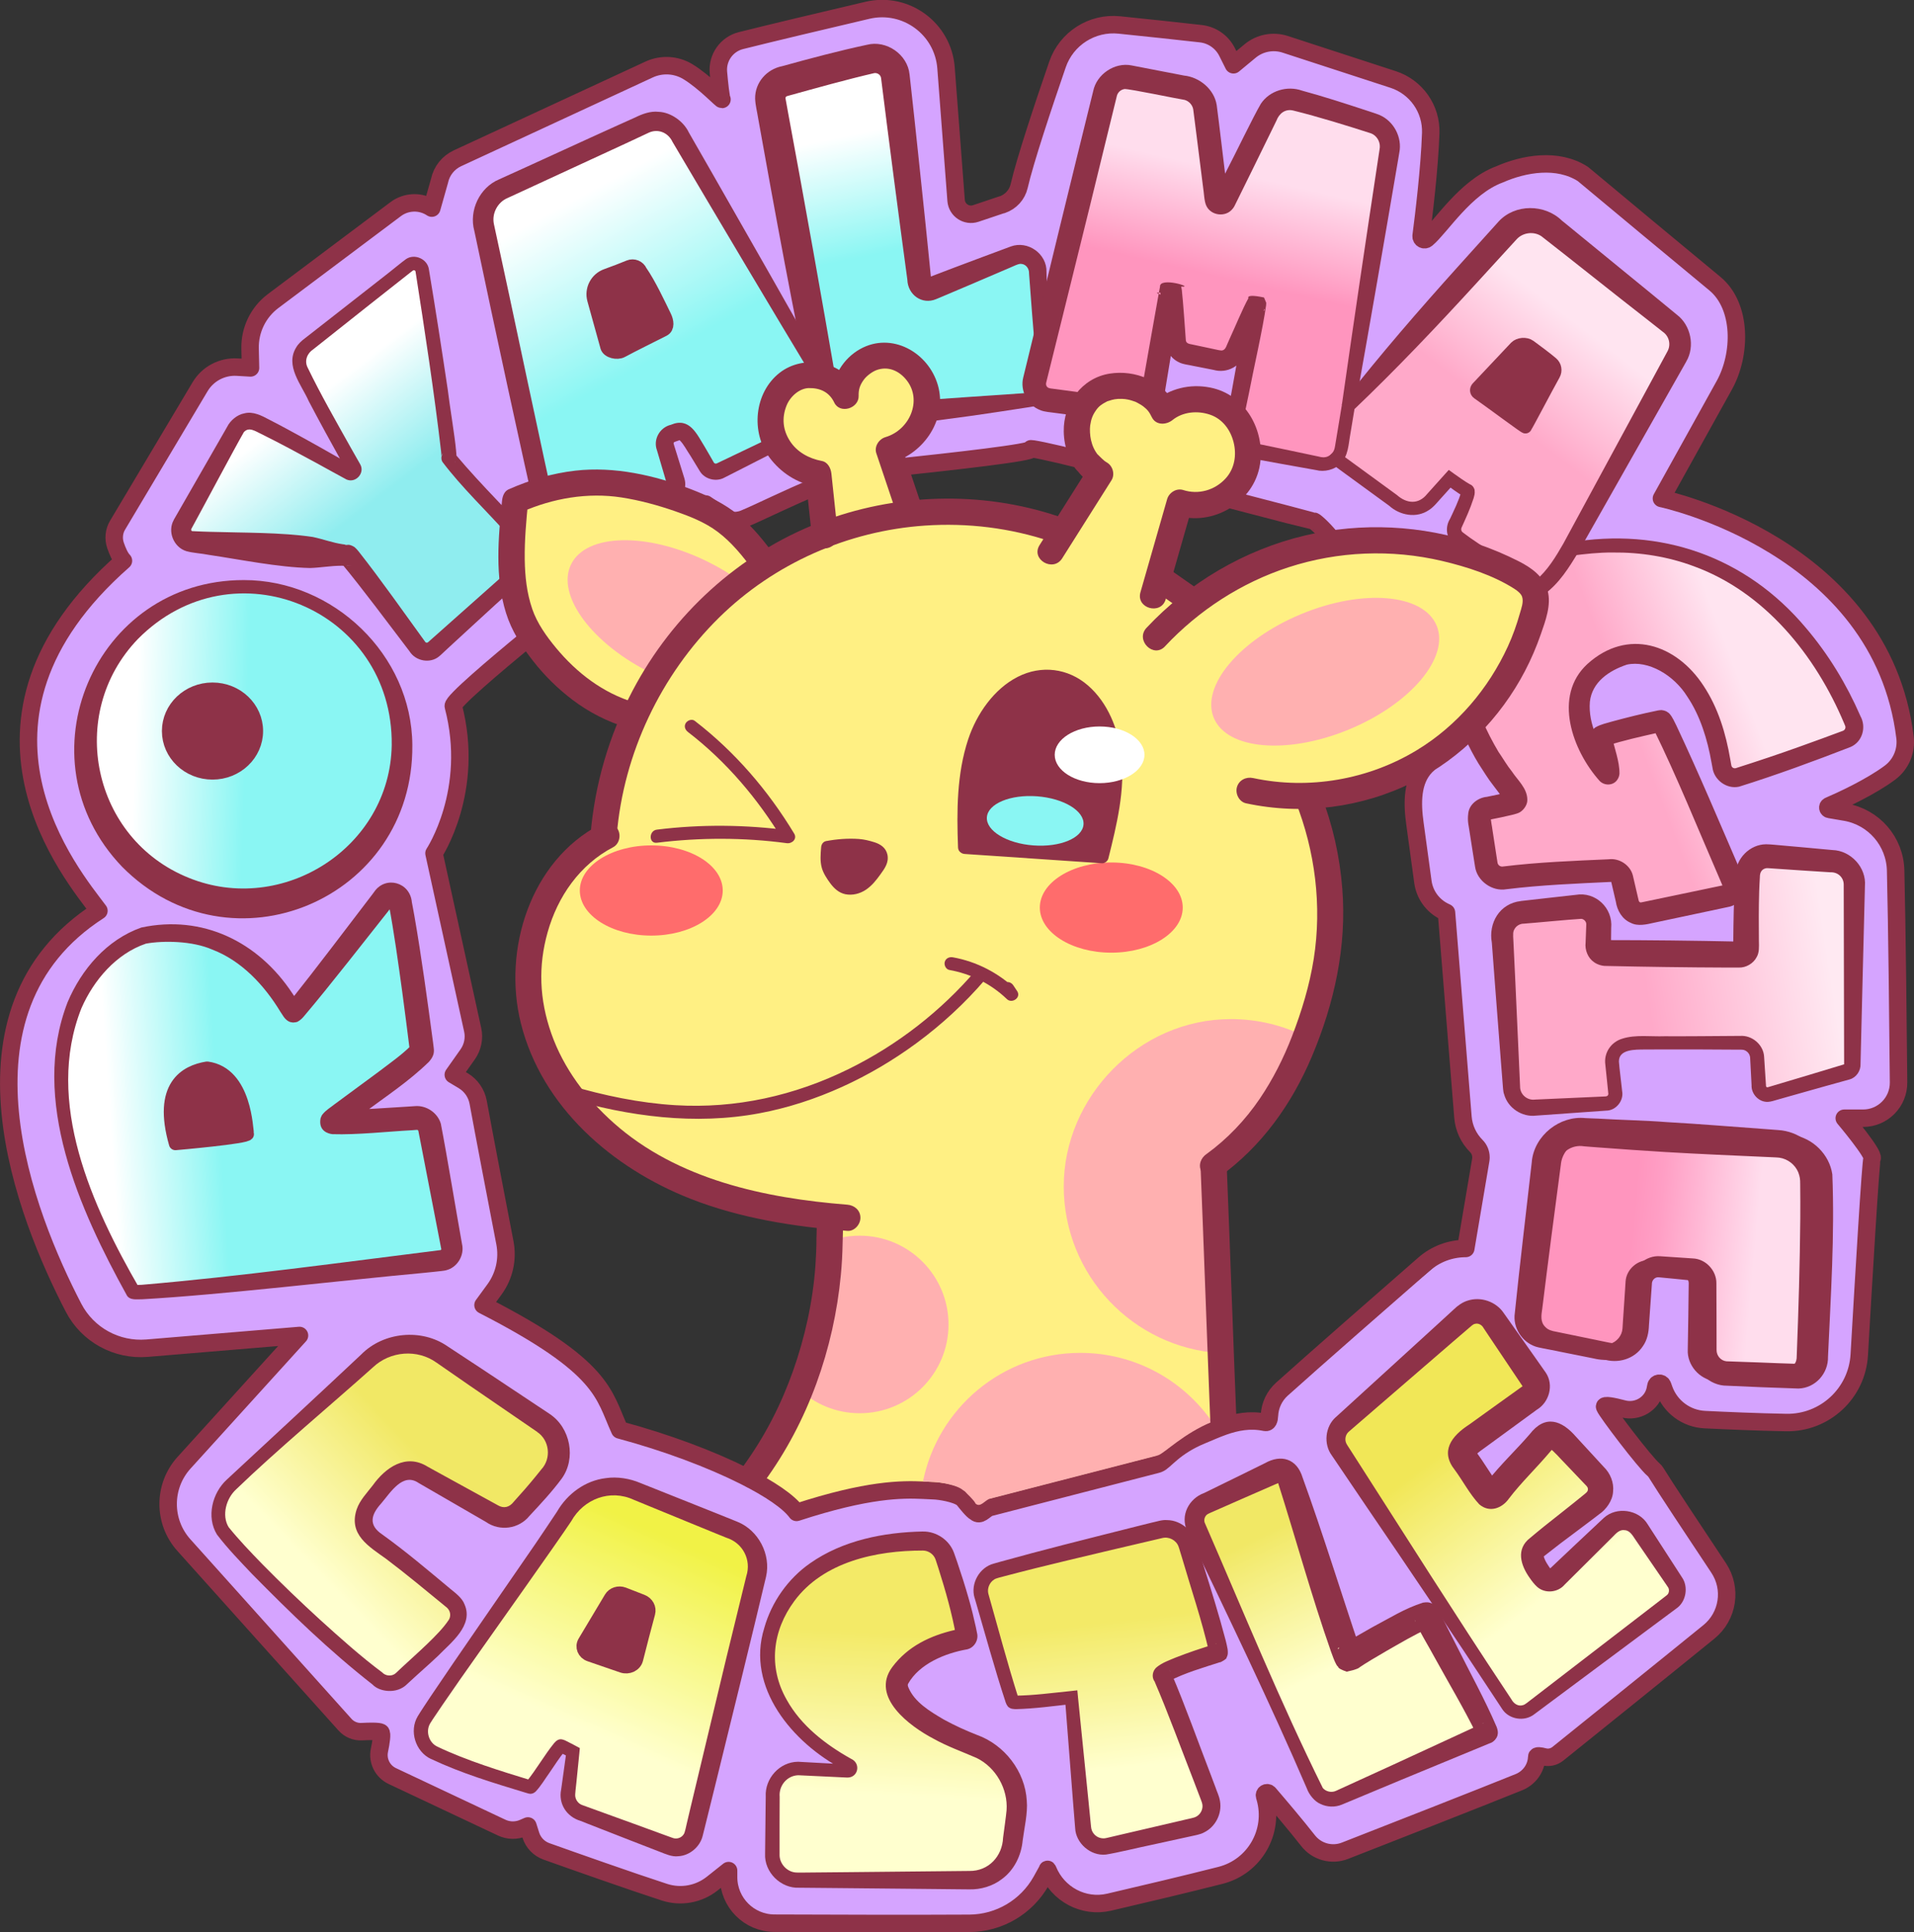 <?xml version="1.0" encoding="UTF-8"?>
<svg id="_图层_2" data-name="图层 2" xmlns="http://www.w3.org/2000/svg" xmlns:xlink="http://www.w3.org/1999/xlink" viewBox="0 0 438.47 442.57">
  <rect x="0" y="0" width="438.47" height="442.57" fill="#333333" stroke="none"/>
  <defs>
    <style>
      .cls-1 {
        fill: url(#_未命名的渐变_49);
      }

      .cls-1, .cls-2, .cls-3, .cls-4, .cls-5, .cls-6, .cls-7, .cls-8, .cls-9, .cls-10, .cls-11, .cls-12, .cls-13, .cls-14, .cls-15, .cls-16, .cls-17, .cls-18, .cls-19, .cls-20, .cls-21, .cls-22, .cls-23, .cls-24, .cls-25, .cls-26, .cls-27, .cls-28 {
        stroke-width: 0px;
      }

      .cls-2 {
        fill: url(#_未命名的渐变_42);
      }

      .cls-3 {
        fill: url(#_未命名的渐变_57);
      }

      .cls-4 {
        fill: url(#_未命名的渐变_56);
      }

      .cls-5 {
        fill: url(#_未命名的渐变_32);
      }

      .cls-6 {
        fill: url(#_未命名的渐变_59);
      }

      .cls-7 {
        fill: url(#_未命名的渐变_52);
      }

      .cls-8 {
        fill: #ffb0b0;
      }

      .cls-29 {
        stroke-miterlimit: 10;
      }

      .cls-29, .cls-30, .cls-31 {
        fill: none;
      }

      .cls-29, .cls-30, .cls-32 {
        stroke: #8e3248;
      }

      .cls-9 {
        fill: #8af6f3;
      }

      .cls-30 {
        stroke-width: 4px;
      }

      .cls-30, .cls-31, .cls-32 {
        stroke-linecap: round;
        stroke-linejoin: round;
      }

      .cls-31 {
        stroke: #000;
        stroke-width: .5px;
      }

      .cls-32 {
        stroke-width: 3px;
      }

      .cls-32, .cls-11 {
        fill: #8e3248;
      }

      .cls-10 {
        fill: url(#_未命名的渐变_4);
      }

      .cls-12 {
        fill: #f5d2cc;
      }

      .cls-13 {
        fill: #d5a4ff;
      }

      .cls-14 {
        fill: url(#_未命名的渐变_211);
      }

      .cls-15 {
        fill: url(#_未命名的渐变_131);
      }

      .cls-16 {
        fill: url(#_未命名的渐变_130);
      }

      .cls-17 {
        fill: url(#_未命名的渐变_127);
      }

      .cls-18 {
        fill: url(#_未命名的渐变_114);
      }

      .cls-19 {
        fill: url(#_未命名的渐变_129);
      }

      .cls-20 {
        fill: url(#_未命名的渐变_128);
      }

      .cls-21 {
        fill: url(#_未命名的渐变_205);
      }

      .cls-22 {
        fill: url(#_未命名的渐变_204);
      }

      .cls-23 {
        fill: url(#_未命名的渐变_207);
      }

      .cls-24 {
        fill: url(#_未命名的渐变_209);
      }

      .cls-25 {
        fill: url(#_未命名的渐变_216);
      }

      .cls-26 {
        fill: #ff6c6c;
      }

      .cls-27 {
        fill: #fff;
      }

      .cls-28 {
        fill: #fff083;
      }
    </style>
    <linearGradient id="_未命名的渐变_131" data-name="未命名的渐变 131" x1="63.72" y1="84.86" x2="107.06" y2="141.94" gradientUnits="userSpaceOnUse">
      <stop offset=".14" stop-color="#fff"/>
      <stop offset=".52" stop-color="#8fedef"/>
    </linearGradient>
    <linearGradient id="_未命名的渐变_127" data-name="未命名的渐变 127" x1="123.14" y1="42.5" x2="169.49" y2="127.99" gradientUnits="userSpaceOnUse">
      <stop offset=".07" stop-color="#fff"/>
      <stop offset=".49" stop-color="#8af6f3"/>
    </linearGradient>
    <linearGradient id="_未命名的渐变_128" data-name="未命名的渐变 128" x1="202.53" y1="24.25" x2="215.16" y2="85.12" gradientUnits="userSpaceOnUse">
      <stop offset=".08" stop-color="#fff"/>
      <stop offset=".53" stop-color="#8af6f3"/>
    </linearGradient>
    <linearGradient id="_未命名的渐变_32" data-name="未命名的渐变 32" x1="269.44" y1="105.24" x2="290.2" y2="15.11" gradientUnits="userSpaceOnUse">
      <stop offset=".46" stop-color="#fe9ec8"/>
      <stop offset=".76" stop-color="#ffeff7"/>
    </linearGradient>
    <linearGradient id="_未命名的渐变_207" data-name="未命名的渐变 207" x1="339.12" y1="179.19" x2="408.57" y2="152.79" gradientUnits="userSpaceOnUse">
      <stop offset=".5" stop-color="#ffa9c9"/>
      <stop offset=".86" stop-color="#ffe4f0"/>
    </linearGradient>
    <linearGradient id="_未命名的渐变_4" data-name="未命名的渐变 4" x1="336.56" y1="130.9" x2="354.9" y2="51.29" gradientUnits="userSpaceOnUse">
      <stop offset=".46" stop-color="#ffafdc"/>
      <stop offset=".76" stop-color="#ffeff7"/>
    </linearGradient>
    <linearGradient id="_未命名的渐变_114" data-name="未命名的渐变 114" x1="352.38" y1="231.43" x2="425.82" y2="220.17" gradientUnits="userSpaceOnUse">
      <stop offset=".4" stop-color="#ff97c9"/>
      <stop offset=".9" stop-color="#ffe9f2"/>
    </linearGradient>
    <linearGradient id="_未命名的渐变_216" data-name="未命名的渐变 216" x1="356.9" y1="284.2" x2="412.46" y2="289.19" gradientUnits="userSpaceOnUse">
      <stop offset=".3" stop-color="#ff95be"/>
      <stop offset=".41" stop-color="#ff9fc5"/>
      <stop offset=".81" stop-color="#ffdded"/>
    </linearGradient>
    <linearGradient id="_未命名的渐变_56" data-name="未命名的渐变 56" x1="319.85" y1="314.75" x2="369.23" y2="380.36" gradientUnits="userSpaceOnUse">
      <stop offset=".25" stop-color="#f1e757"/>
      <stop offset=".75" stop-color="#ffffcf"/>
    </linearGradient>
    <linearGradient id="_未命名的渐变_211" data-name="未命名的渐变 211" x1="272.18" y1="347.93" x2="330.93" y2="406.68" gradientUnits="userSpaceOnUse">
      <stop offset="0" stop-color="#ffffcf"/>
      <stop offset="1" stop-color="#f1e757"/>
    </linearGradient>
    <linearGradient id="_未命名的渐变_49" data-name="未命名的渐变 49" x1="249.92" y1="354.47" x2="258.65" y2="429" gradientUnits="userSpaceOnUse">
      <stop offset=".23" stop-color="#f3ea67"/>
      <stop offset=".68" stop-color="#ffffcf"/>
    </linearGradient>
    <linearGradient id="_未命名的渐变_57" data-name="未命名的渐变 57" x1="206.11" y1="364.51" x2="201.71" y2="445.13" gradientUnits="userSpaceOnUse">
      <stop offset=".12" stop-color="#f3ea67"/>
      <stop offset=".58" stop-color="#ffffcf"/>
    </linearGradient>
    <linearGradient id="_未命名的渐变_42" data-name="未命名的渐变 42" x1="152.63" y1="351.91" x2="118.91" y2="427.4" gradientUnits="userSpaceOnUse">
      <stop offset="0" stop-color="#f1f246"/>
      <stop offset=".58" stop-color="#ffffcf"/>
    </linearGradient>
    <linearGradient id="_未命名的渐变_59" data-name="未命名的渐变 59" x1="108.48" y1="327.85" x2="52.42" y2="381.66" gradientUnits="userSpaceOnUse">
      <stop offset=".16" stop-color="#f1e865"/>
      <stop offset=".62" stop-color="#ffffcf"/>
    </linearGradient>
    <linearGradient id="_未命名的渐变_130" data-name="未命名的渐变 130" x1="14.21" y1="253.5" x2="103.54" y2="247.53" gradientUnits="userSpaceOnUse">
      <stop offset=".12" stop-color="#fff"/>
      <stop offset=".4" stop-color="#8af6f3"/>
    </linearGradient>
    <linearGradient id="_未命名的渐变_129" data-name="未命名的渐变 129" x1="23.03" y1="169.5" x2="95.5" y2="172.04" gradientUnits="userSpaceOnUse">
      <stop offset=".11" stop-color="#fff"/>
      <stop offset=".46" stop-color="#8af6f3"/>
    </linearGradient>
    <linearGradient id="_未命名的渐变_204" data-name="未命名的渐变 204" x1="270.75" y1="99.53" x2="288.83" y2="21.07" gradientUnits="userSpaceOnUse">
      <stop offset=".46" stop-color="#ff95be"/>
      <stop offset=".76" stop-color="#ffdded"/>
    </linearGradient>
    <linearGradient id="_未命名的渐变_205" data-name="未命名的渐变 205" x1="332.3" y1="112.32" x2="373.44" y2="58.75" gradientUnits="userSpaceOnUse">
      <stop offset=".31" stop-color="#ffa9c9"/>
      <stop offset=".71" stop-color="#ffe4f0"/>
    </linearGradient>
    <linearGradient id="_未命名的渐变_209" data-name="未命名的渐变 209" x1="343.74" y1="232.76" x2="427.54" y2="219.91" gradientUnits="userSpaceOnUse">
      <stop offset=".4" stop-color="#ffa9c9"/>
      <stop offset=".9" stop-color="#ffe9f2"/>
    </linearGradient>
    <linearGradient id="_未命名的渐变_52" data-name="未命名的渐变 52" x1="289.23" y1="338.03" x2="322.29" y2="405.88" gradientUnits="userSpaceOnUse">
      <stop offset=".16" stop-color="#f1e865"/>
      <stop offset=".62" stop-color="#ffffcf"/>
    </linearGradient>
  </defs>
  <g id="_图层_1-2" data-name="图层 1">
    <g>
      <path class="cls-13" d="M436.41,168.88c.38,3.13-.93,6.21-3.46,8.09-4.47,3.33-11.12,6.37-13.96,7.59-.39.18-.32.76.11.83l3.63.62c6.53,1.13,11.37,6.71,11.53,13.34.33,13.76.56,36.46.67,48.56.04,4.52-3.62,8.21-8.14,8.21h-4.31s6.9,8.17,6.39,9.19c-.34.68-1.92,27.21-2.94,44.98-.51,8.84-7.91,15.7-16.76,15.53-6.4-.13-13.53-.43-18.62-.67-4.22-.2-7.91-2.92-9.34-6.89-.11-.31-.22-.62-.32-.9-.27-.79-1.41-.7-1.56.12-.05.26-.1.53-.16.8-.72,3.28-4.08,5.25-7.32,4.4-2.34-.62-4.5-1.04-4.26-.44.48,1.21,9.18,12.67,11.2,14.36.23.2.42.43.57.69,1.75,2.87,9.09,13.93,14.34,21.82,3.14,4.73,2.18,11.07-2.22,14.65-10.48,8.52-29.16,23.55-34.61,27.93-.9.72-2.08.99-3.2.69-.83-.22-1.66-.35-1.66.03v.18c-.14,2.5-1.75,4.67-4.07,5.61-8.42,3.41-29.96,11.85-39.85,15.71-3.02,1.18-6.45.24-8.45-2.31-2.78-3.55-6.7-8.18-8.94-10.78-.42-.49-1.19-.06-1.02.55l.13.45c2.19,7.73-2.42,15.74-10.21,17.72-8,2.04-17.92,4.39-25.53,6.15-5.85,1.36-11.75-1.8-14.01-7.37-.06-.15-.1-.2-.13-.12-.07.21-.64,1.25-1.42,2.64-3.33,5.94-9.59,9.65-16.4,9.69-12.39.08-32.49.02-44.71-.03-5.81-.02-10.49-4.73-10.49-10.53v-1.51l-3.74,2.96c-3.09,2.46-7.2,3.21-10.96,1.98-7.75-2.52-21.28-7.3-27.02-9.34-1.71-.61-3.03-1.98-3.57-3.7l-.67-2.12-1.09.47c-1.58.68-3.37.65-4.92-.09-5.34-2.53-18.47-8.71-25.06-11.82-2.23-1.04-3.45-3.48-2.95-5.88.4-1.93.69-3.87.32-4.12-.45-.3-2.62-.25-4.37-.16-1.45.08-2.86-.5-3.84-1.59l-36.92-41.14c-4.82-5.37-4.8-13.52.05-18.87l26.44-29.14-34.92,2.91c-6.97.58-13.62-3.06-16.84-9.26-10.81-20.77-29.84-68.01,5.8-90.92-5.87-7.92-36.25-43.41,5.62-80.17-.75-.75-1.37-2.22-1.82-3.53-.52-1.55-.35-3.24.48-4.64l18.89-31.69c1.77-2.96,5.04-4.7,8.49-4.49l3.07.18-.1-4.43c-.1-4.27,1.87-8.33,5.29-10.89l28.06-21.05c2.43-1.83,5.75-1.92,8.28-.23l1.77-6.26c.48-2.26,2-4.17,4.1-5.14l43.92-20.34c2.84-1.31,6.14-1.14,8.83.47,3.88,2.33,8.16,6.97,7.85,6.33-.25-.49-.56-3.34-.81-6.14-.31-3.37,1.89-6.45,5.17-7.28,6.92-1.74,18.98-4.6,28.97-6.94,8.78-2.06,17.32,4.2,18,13.19.82,10.74,1.81,23.78,2.31,30.37.18,2.23,2.39,3.69,4.5,2.98l6.05-2.03c1.95-.66,3.45-2.27,3.91-4.28,1.35-5.89,5.63-18.72,8.77-27.84,2.05-5.96,7.93-9.71,14.2-9.07,6.38.66,14.12,1.48,18.67,2.01,2.58.3,4.83,1.88,5.99,4.2l1.46,2.92,3.8-3.15c2.24-1.85,5.28-2.43,8.05-1.54l24.71,8.05c5.3,1.72,8.82,6.73,8.63,12.3-.28,8.16-1.62,19.07-2.2,23.52-.09.71.73,1.17,1.28.71,3.2-2.66,8.81-11.89,16.66-14.78,5.62-2.47,13.31-3.85,19.13-.11,8.32,6.95,21.15,17.6,30.24,25.13,6.23,5.16,6.08,16.17,2.15,23.24l-14.41,25.95s50.4,10.56,55.8,54.72ZM339.67,266.33c.2-1.17.84-1.29,0-2.13l-1.02-1.07c-1.77-1.78-2.18-3.92-2.38-6.42l-3.66-47.44c-2.61-1.3-5.16-3.56-5.55-6.45l-2.24-13.41c-.67-4.9-1.11-10.45,2.56-13.78.04-.04,3.85-2.45,3.89-2.49-5.11-7.15-4.45-21.62-4.45-21.62,0,0-25.87-32.34-26.21-32.34s-66.04-17.36-64.49-16.34-38.32,4.77-39.34,5.11-29.96,12.25-29.96,12.25l-5.43-4.76s-.69,6.12-.01,7.48c.68,1.37-30.64,15.32-30.64,15.32,0,0-27.33,21.85-26.9,23.49,5.11,19.41-4.42,33.71-4.42,33.71l8.86,40.42c.43,1.94.02,3.98-1.13,5.61l-3.31,4.69,2.27,1.36c1.81,1.08,3.05,2.88,3.43,4.95,1.24,6.8,4.43,23.38,6.13,32.2.71,3.7-.13,7.51-2.33,10.57-.79,1.08-1.69,2.32-2.69,3.68,27.92,14.3,27.58,20.43,31.32,28.6,19.07,5.11,36.43,13.28,40.51,18.88,19.38-6.33,26.8-5.1,31.45-4.96,1.22.03,5.23.61,6.65,1.84l.28.33c.46.56,1.88,2.42,2.64,2.79,1.02.87,1.86-.45,3.04-1.07l38.45-9.92c.14-.04.28-.08.41-.13,2.38-.89,10.88-12.83,25.43-9.77.69.14.93-.62.98-1.57.11-2.31,1.12-4.48,2.84-6.03,7.04-6.34,26.19-21.02,34.2-28,1.32-1.16,2.29-1.98,3.37-2.53,1.08-.54,2.27-.79,4.02-.79l3.43-20.26Z"/>
      <path class="cls-30" d="M229.57,46.9c1.95-.66,3.44-2.27,3.9-4.27,1.35-5.89,5.64-18.73,8.78-27.85,2.05-5.96,7.93-9.71,14.2-9.06s14.12,1.47,18.67,2c2.58.3,4.83,1.88,5.99,4.2l1.46,2.92,3.8-3.15c2.24-1.86,5.28-2.44,8.05-1.54l24.71,8.05c5.3,1.72,8.82,6.73,8.63,12.3-.28,8.16-1.62,19.07-2.2,23.52-.09.71.73,1.17,1.28.71,3.2-2.66,8.81-11.88,16.66-14.78,5.62-2.47,13.3-3.84,19.12-.1,8.32,6.95,21.15,17.6,30.24,25.12,6.23,5.16,6.09,16.17,2.16,23.25l-14.41,25.95s50.4,10.56,55.8,54.72c.38,3.13-.93,6.21-3.46,8.09-4.48,3.33-11.12,6.37-13.96,7.59-.4.17-.32.75.11.83l3.63.62c6.54,1.12,11.37,6.71,11.53,13.34.33,13.76.56,36.46.67,48.56.04,4.52-3.61,8.2-8.13,8.2h-4.31s6.89,8.17,6.38,9.19c-.34.68-1.91,27.21-2.94,44.99-.51,8.84-7.91,15.69-16.76,15.52-6.4-.12-13.53-.42-18.62-.67-4.22-.2-7.9-2.92-9.33-6.89-.11-.31-.22-.62-.32-.9-.28-.79-1.42-.7-1.56.12-.05.26-.1.53-.16.81-.72,3.28-4.08,5.25-7.32,4.4-2.34-.62-4.5-1.04-4.26-.44.48,1.2,9.18,12.67,11.2,14.36.23.19.42.43.58.69,1.75,2.87,9.08,13.93,14.33,21.82,3.15,4.73,2.18,11.06-2.22,14.64-10.48,8.52-29.16,23.55-34.61,27.93-.9.72-2.08.99-3.19.69-.83-.22-1.66-.35-1.66.03,0,.05,0,.11,0,.17-.14,2.5-1.75,4.67-4.07,5.61-8.42,3.41-29.96,11.85-39.85,15.71-3.02,1.18-6.45.24-8.45-2.31-2.78-3.55-6.71-8.18-8.95-10.78-.41-.48-1.19-.06-1.02.55l.13.45c2.19,7.73-2.42,15.74-10.21,17.72s-17.92,4.38-25.53,6.15c-5.85,1.36-11.75-1.81-14.01-7.37-.06-.15-.11-.2-.13-.12-.07.21-.64,1.25-1.42,2.64-3.33,5.94-9.59,9.64-16.4,9.69-12.39.08-32.49.02-44.72-.03-5.8-.02-10.49-4.73-10.49-10.54v-1.51l-3.74,2.97c-3.09,2.46-7.2,3.2-10.96,1.98-7.76-2.52-21.28-7.3-27.03-9.35-1.7-.61-3.02-1.97-3.57-3.7l-.67-2.12-1.09.47c-1.58.68-3.37.64-4.92-.09-5.34-2.53-18.47-8.71-25.06-11.81-2.23-1.05-3.45-3.48-2.95-5.89.4-1.93.69-3.87.32-4.12-.45-.3-2.62-.25-4.36-.16-1.46.08-2.87-.51-3.84-1.59l-36.92-41.14c-4.82-5.37-4.8-13.52.05-18.87l26.44-29.14-34.92,2.91c-6.97.58-13.62-3.06-16.84-9.26-10.8-20.77-29.83-68.01,5.81-90.92-5.87-7.91-36.26-43.4,5.62-80.17-.75-.75-1.37-2.22-1.82-3.53-.52-1.54-.36-3.24.48-4.63l18.89-31.69c1.77-2.97,5.04-4.7,8.49-4.5l3.07.18-.1-4.43c-.1-4.27,1.87-8.33,5.29-10.89l28.07-21.05c2.43-1.82,5.75-1.91,8.27-.23h0s1.77-6.26,1.77-6.26c.48-2.27,2-4.17,4.1-5.15l43.92-20.34c2.84-1.31,6.15-1.14,8.83.47,3.88,2.33,8.17,6.97,7.85,6.33-.25-.5-.56-3.34-.81-6.14-.3-3.37,1.89-6.46,5.17-7.28,6.93-1.74,18.99-4.6,28.97-6.94,8.78-2.06,17.32,4.2,18,13.19.81,10.74,1.8,23.77,2.31,30.37.17,2.22,2.39,3.69,4.5,2.98l6.05-2.03Z"/>
      <path class="cls-15" d="M41.79,120.16c2.94-5.66,9.14-16.55,12.16-21.81.97-1.7,3.08-2.36,4.85-1.53,5.11,2.39,16.26,8.62,21.17,11.39.68.38,1.42-.37,1.04-1.04-2.89-5.1-9.55-16.99-12.04-22.38-.91-1.98-.35-4.32,1.38-5.66,5.75-4.47,17.99-14.15,23.3-18.35,1.14-.91,2.83-.26,3.07,1.18,1.68,10.05,6.53,42.39,6.1,42.86-.51.57,21.11,22.71,20.43,22.71-.56,0-17.76,15.6-23.8,21.09-1.11,1.01-2.85.84-3.73-.37-4.32-5.88-15.63-21.19-16.04-21.06s-25.96-2.2-35.74-3.11c-1.91-.18-3.03-2.22-2.14-3.92Z"/>
      <path class="cls-17" d="M189.93,95.49c-5.54,2.61-19.61,9.64-24.89,12.28-1.14.57-2.54.16-3.17-.95-1.24-2.15-3.23-5.5-4.5-7.18-.56-.73-1.53-1.01-2.39-.7l-1.13.4c-1.21.43-1.86,1.74-1.46,2.96.75,2.27,1.74,5.63,2.38,7.84.38,1.3-.24,2.67-1.46,3.25-6.51,3.11-25.92,12.29-26.49,11.58s-12.08-54.83-15.97-73.14c-.75-3.53,1.06-7.1,4.35-8.59,8.4-3.8,24.12-10.83,32.4-14.86,2.88-1.4,6.35-.36,7.98,2.4,6.96,11.8,24.7,41.91,32.66,56.1"/>
      <path class="cls-20" d="M238.63,80.3c-.22-6.18-.54-13.58-.91-18.31-.21-2.71-2.98-4.44-5.51-3.44-5.64,2.22-14.49,5.74-18.81,7.54-1.23.52-2.61-.29-2.76-1.62l-5.54-47.04c-.36-2.68-2.92-4.5-5.58-3.94-5.42,1.15-14.99,3.75-20.17,5.21-1.96.55-3.18,2.5-2.82,4.5,2.68,14.84,12.99,71.29,13.43,72.38.42,1.08,36.8-2.95,46.6-4.06.64-.07,1.19-.36,1.61-.8"/>
      <path class="cls-5" d="M308.88,92.98c2.9-17.67,7.72-47.12,9.43-58.66.4-2.67-1.19-5.23-3.75-6.07-4.9-1.6-12.75-4.1-17.78-5.35-2.5-.62-5.09.56-6.27,2.85-2.83,5.5-7.65,15.29-10.05,20.19-.43.87-1.72.65-1.83-.31-.59-5.22-1.77-15.37-2.58-20.86-.34-2.31-2.09-4.16-4.38-4.62-3.63-.74-9.11-1.83-13.01-2.48-2.51-.41-4.91,1.18-5.52,3.64-3.29,13.26-13.12,53-16.14,65.76-.5,2.13.94,4.24,3.12,4.54,5.1.7,14.08,1.86,19.24,2.52,2.21.28,4.24-1.23,4.61-3.42,1.3-7.62,4.04-23.77,4.17-24.42.13-.64.77,7.54,1.09,11.75.11,1.45,1.14,2.65,2.55,2.99,2.01.48,5.07,1.07,7.28,1.48,1.6.3,3.19-.55,3.83-2.04,1.64-3.79,4.56-10.5,4.92-10.99.41-.55-3.81,20.94-5.48,29.36-.36,1.83.83,3.6,2.66,3.96,4.4.84,12.34,2.39,17.26,3.36,1.42.28,2.8-.18,3.77-1.11"/>
      <path class="cls-23" d="M359.7,125.76c42.96-6.83,60.52,29.19,64.88,39.66.64,1.52-.1,3.26-1.64,3.85-4.83,1.84-15.17,5.7-24.66,8.7-1.74.55-3.54-.61-3.82-2.42-3.31-21.65-14.96-27.26-22.53-25.52-19.96,6.72-4.6,26.85-3.58,27.19s-1.7-8-1.53-8.51,12.94-3.57,13.76-3.57c.7,0,12.79,28.28,16.49,36.97.56,1.31-.21,2.8-1.6,3.1-4.63,1.02-14.12,3.08-19.02,4.01-1.64.31-3.23-.76-3.57-2.4-.36-1.76-.84-3.96-1.31-5.63-.32-1.1-1.33-1.85-2.48-1.81-4.98.2-18.19.8-24.47,1.69-1.97.27-3.79-1.05-4.14-3.01-.51-2.88-1.19-6.94-1.53-9.82-.21-1.82.03-2.79,1.83-3.1,1.08-.19,4.85-.98,5.87-1.31,1.3-.42.16-2.16-.69-3.22-15.13-18.75-16.03-39.64-2.11-50.69,0,0,.03,0,.04-.02"/>
      <path class="cls-10" d="M384.15,81.63c-4.94,8.89-16.4,29.49-23.85,43.06-4.1,7.48-7.33,9.81-7.65,9.89-.8.2-13.02-6.87-18.64-11.37-.9-.73-1.17-1.99-.68-3.03,1.28-2.69,3.46-7.54,2.85-7.79-.85-.36-4.08-2.74-4.08-2.74l-4.45,4.95c-1.92,2.13-5.13,2.47-7.45.79l-14.18-10.34c.65-.61,1.11-1.44,1.26-2.39.4-2.43.95-5.77,1.6-9.68,10.27-11.29,28.02-30.88,36.35-40.07,2.58-2.85,6.91-3.22,9.94-.85,7.64,5.97,21,16.8,27.55,22.12,2.23,1.81,2.83,4.95,1.43,7.45Z"/>
      <path class="cls-18" d="M348.65,208.96c3.86-.37,9.25-.91,13.08-1.3,2.49-.25,4.61,1.76,4.51,4.26-.07,1.67-.13,3.44-.12,4.64,0,.94.76,1.7,1.7,1.71l30.58.36c.88.01,1.6-.7,1.6-1.58-.02-3.66-.01-12.63.42-16.98.24-2.39,2.34-4.14,4.73-3.96l14.81,1.16c2.76.22,4.88,2.53,4.84,5.29-.13,10.69-.44,35.56-.46,41.34,0,.74-.49,1.38-1.19,1.59-3.39,1.01-13.16,3.91-17.73,5.14-1.21.33-2.41-.54-2.49-1.79-.13-2.03-.31-4.87-.39-6.59-.08-1.89-1.61-3.38-3.5-3.42-5.53-.11-16.58-.05-23.61.01-3.41.03-6.37,1.23-6.13,4.63.13,1.79.6,5.41.74,6.84.12,1.25-.81,2.34-2.06,2.41-3.83.22-11.59.66-16.53.96-2.7.16-5.01-1.89-5.17-4.59l-2.13-34.86c-.16-2.69,1.83-5.02,4.51-5.28Z"/>
      <g>
        <path class="cls-25" d="M356.11,266.38c.57-4.21,4.26-7.29,8.51-7.08,11.45.57,33.14,1.93,44.88,2.69,4.54.29,8.06,4.06,8.06,8.61,0,11.55-1.13,31.95-1.64,40.69-.13,2.3-2.1,4.05-4.39,3.93-4.4-.23-11.33-.56-15.77-.6-2.92-.02-5.27-2.4-5.26-5.33.02-4.78.06-11.61.11-15.32.02-1.63-1.19-3.02-2.82-3.2-2.15-.24-5.2-.47-7.63-.62-2.17-.14-4.01,1.55-4.06,3.72-.07,3.01-.34,7.16-.6,10.6s-3.41,5.81-6.75,5.14c-4.25-.85-9.72-2.11-13.5-2.99-2.51-.59-4.17-2.99-3.82-5.55l4.68-34.69Z"/>
        <path class="cls-11" d="M354.62,266.17c.58-5.11,5.61-9.01,10.7-8.38.58.06,2.33.11,2.95.17,7.84.44,23.61,1.15,31.45,1.48,2.23.14,8.88.29,11.03.54,4.53.66,8.35,4.45,9.01,9,.56,13.94-.36,27.83-.99,41.75.1,3.82-2.88,7.19-6.76,7.3-5.13-.15-12.04-.44-17.11-.68-4.03-.38-7.31-4.19-7.13-8.19,0,0,.25-15.33.25-15.33,0-.23-.2-.48-.45-.54l-3.69-.37-3.86-.37c-.91-.11-1.64.7-1.6,1.6-.07,1.02-.31,4.38-.39,5.45,0,0-.28,3.96-.28,3.96-.05,1.65-.41,3.4-1.39,4.77-1.97,3-5.8,4.08-9.13,2.97,0,0-7.69-1.82-7.69-1.82-.6-.18-4.25-.97-4.84-1.16-3.04-.77-5.27-3.85-5-6.98,1.64-11.74,3.35-23.44,4.94-35.18h0ZM357.59,266.58c-1.47,11.04-2.92,22.1-4.28,33.15-.22,1.49-.49,3.01.66,4.16.67.74,1.56.96,2.53,1.13,0,0,3.84.79,3.84.79l7.67,1.58c.94.19,1.96.46,2.88.11,1.41-.44,2.4-1.78,2.45-3.25,0,0,.04-.97.04-.97.08-1.94.24-5.84.32-7.78,0,0,.09-2.1.09-2.1.18-3.26,3.28-5.92,6.52-5.67,1.33.09,4.69.31,5.98.4.33.04,1.18.07,1.49.1,2.94.09,5.46,2.75,5.42,5.7.04,4.26.02,10.93.04,15.24-.02,1.34.96,2.48,2.26,2.62,0,0,7.63.27,7.63.27.52,0,8.69.39,8.97.27.64-.16,1.05-.8,1.03-1.45,0,0,.03-.49.03-.49l.94-15.67c.28-5.22.59-10.45.83-15.66.12-2.61.22-5.21.27-7.8.15-2.14-.46-3.95-1.96-5.42-1.5-1.58-3.87-1.83-5.94-1.91,0,0-7.84-.6-7.84-.6l-15.68-1.19-15.69-1.09c-.57,0-2.37-.17-2.94-.19-3.58-.52-7.12,2.1-7.57,5.7h0Z"/>
      </g>
      <path class="cls-4" d="M307.49,326.26c6.19-5.61,21.01-18.69,27.92-24.78,1.98-1.74,5.02-1.4,6.58.72,3,4.08,7.23,10.38,9.48,13.78.87,1.31.55,3.07-.73,3.99-3.35,2.39-9.62,6.89-13.46,9.76-2.02,1.51-3.2,2.76-1.66,4.75.94,1.21,4.17,6.33,5.08,7.43,1.33,1.6,2.38-.63,3.74-2.21,2.14-2.48,6.73-7.25,8.96-9.93,1.69-2.03,3.12-.96,4.99.9,2.36,2.34,5.22,5.48,7.27,7.77,1.48,1.65,1.29,4.2-.42,5.61-3.4,2.81-10.2,7.79-13.36,10.5-1.68,1.43-.63,3.36.53,5.24.37.6.78,1.13,1.17,1.56.75.84,2.01.89,2.82.09,2.62-2.6,8.55-8.44,12.39-12,2.01-1.87,5.21-1.52,6.78.74,2.6,3.76,6.11,9.11,8.15,12.24.94,1.44.63,3.36-.73,4.43-6.56,5.14-25.13,19.07-32.5,24.59-1.67,1.25-4.04.83-5.18-.9-7.29-11.07-31.38-47.62-38.55-58.51-1.21-1.84-.9-4.28.73-5.77Z"/>
      <path class="cls-14" d="M273.98,349.72c-.86-1.94-.04-4.2,1.86-5.15,4.16-2.09,11.19-5.27,15.61-7.26,2.15-.97,3.38-.58,4.15,1.66,3.73,10.96,12.99,41.28,13.4,40.72.51-.68,17.74-10.64,17.91-9.62s14.43,26.6,13.78,26.84c-2.14.8-24.03,10.4-33.86,14.81-2.17.97-4.7.02-5.69-2.14-5.49-12.03-22.12-48.48-27.15-59.87Z"/>
      <path class="cls-1" d="M224.86,365.56c-.7-2.48.75-5.09,3.23-5.79,9.28-2.61,28.75-7.31,37.74-9.46,2.67-.64,5.38.9,6.2,3.52,2.59,8.26,7.64,24.63,7.06,24.76-.78.17-13.72,4.26-12.87,5.28.64.76,7.54,18.97,10.98,28.11,1.02,2.71-.59,5.69-3.41,6.33l-19.97,4.51c-2.77.62-5.45-1.33-5.7-4.15l-2.67-29.86s-12.94,1.53-13.45,1.02c-.38-.38-4.9-16.26-7.16-24.26Z"/>
      <path class="cls-3" d="M211.43,352.96c-8.79.05-31.07,2.01-35.41,23.18-.06.25-.21,1.98-.21,2.23-.08,5.24,1.62,16.67,18.72,25.94.65.35.4,1.33-.34,1.32-3.86-.05-7.66-.3-10.69-.56-3.45-.29-6.43,2.42-6.47,5.89-.06,4.28-.11,9.81-.1,13.83.01,3.23,2.63,5.84,5.86,5.84h39.58c4.79,0,8.85-3.53,9.51-8.28.29-2.09.61-4.33.92-6.41,1.02-6.94-2.92-13.64-9.46-16.14-7.5-2.86-16.22-7.32-17.78-12.92-.2-.73-.16-1.52.15-2.21,1.4-3.2,6.76-7.9,15.21-9.25.38-.06.64-.4.57-.78-1.11-6.23-3.49-13.71-4.99-18.09-.74-2.16-2.77-3.6-5.05-3.59Z"/>
      <path class="cls-2" d="M99.42,401.44c-2.91-1.45-3.9-5.11-2.14-7.84,6.71-10.35,24.51-35.01,32.69-47.41,3.32-5.04,9.72-7.07,15.33-4.87,7.08,2.78,16.4,6.59,22.69,9.18,4.03,1.66,6.27,5.98,5.3,10.23-3.38,14.77-11.39,47.21-14.37,59.21-.6,2.44-3.2,3.79-5.54,2.89-5.73-2.2-15.58-5.96-20.51-7.73-1.85-.67-3-2.52-2.77-4.48l1.13-9.42s-2.21-1.19-2.72-1.36-6.55,9.62-7.06,9.45c-.35-.12-14.94-4.31-22.04-7.87Z"/>
      <path class="cls-6" d="M124.49,325.9c3.89,2.65,4.75,8.04,1.85,11.75-2.35,3-5.22,6.19-7.26,8.38-1.53,1.64-3.97,2.01-5.92.91-4.21-2.38-11.58-6.54-16.58-9.34-3.4-1.9-7.67-1.14-10.18,1.83-.89,1.05-1.8,2.16-2.67,3.23-2.68,3.29-2.01,8.15,1.46,10.58,5.79,4.06,14.06,9.95,18.32,13.44,1.6,1.31,2.01,3.62.89,5.36-2.43,3.78-9.14,9.28-12.34,12.38-1.57,1.52-4.06,1.53-5.63.01-7.07-6.79-25.72-24.8-33.99-33.92-2.68-2.96-2.52-7.5.36-10.26,7.21-6.91,22.98-20.88,31.59-28.79,4.63-4.26,11.57-4.79,16.8-1.28,7.1,4.76,16.88,11.34,23.32,15.74Z"/>
      <path class="cls-16" d="M30.48,295.86c.57.99,57.3-5.59,70.71-7.16,1.53-.18,2.58-1.61,2.29-3.12-1.17-6.19-3.95-20.99-4.97-26.99-.26-1.55-1.66-2.65-3.23-2.53-5.96.43-19.46,1.35-19.19.82.34-.68,20.73-14.67,20.56-16.27-.13-1.25-3.13-24.76-5.05-34.22-.34-1.69-2.51-2.19-3.57-.82-6.02,7.81-20.13,26.03-20.8,26.29-.85.34-9.87-22.03-34.39-17.57-9.45,2.89-35.91,23.87-2.38,81.57Z"/>
      <circle class="cls-19" cx="55.84" cy="170.65" r="36.26"/>
      <path class="cls-12" d="M277.87,266.93c.58,14.33,1.16,28.66,1.74,43-20.04-1.22-35.92-17.87-35.92-38.22s17.15-38.3,38.3-38.3c6.16,0,11.98,1.46,17.14,4.05-4.42,11.71-10.86,22.01-21.26,29.47Z"/>
      <ellipse class="cls-32" cx="48.68" cy="167.44" rx="10.09" ry="9.62"/>
      <path class="cls-32" d="M40.19,261.94s16.77-1.46,16.51-2.25-.4-13.87-9.25-15.06c-4.89.79-11.03,4.1-7.26,17.31Z"/>
      <path class="cls-32" d="M139,79.41c.32,1.16,2.4,1.6,3.46,1.02,2.57-1.39,7.15-3.63,9.57-4.87,1.06-.55.82-2,.3-3.07-1.36-2.79-3.58-7.53-5.54-10.33-.44-1.03-1.63-1.53-2.67-1.1-1.45.59-3.5,1.4-5.18,1.99-2.29.8-3.57,3.24-2.92,5.58l2.99,10.78Z"/>
      <path class="cls-32" d="M133.85,376.06c-.68,1.14-.1,2.55,1.23,3.01,2.19.76,5.28,1.82,7.47,2.57,1.41.48,2.96-.27,3.29-1.6.76-2.98,2.01-7.88,2.76-10.58.31-1.14-.32-2.32-1.51-2.78-1.33-.52-3.03-1.19-4.24-1.65-1.11-.43-2.4-.01-2.97.95l-6.03,10.08Z"/>
      <path class="cls-11" d="M39.78,119.11c1.76-3.1,10.14-17.62,11.7-20.37,0,0,.58-1.02.58-1.02.68-1.38,2.28-2.76,3.9-3.04,2-.53,3.99.52,5.66,1.41,1.41.72,2.8,1.46,4.18,2.2,4.87,2.63,10.03,5.55,14.85,8.3.33.19-.02-.04-.28-.02-.75-.02-1.19.8-.85,1.42-.24-.4-.69-1.25-.93-1.66-2.6-4.67-5.37-9.7-7.85-14.43-1.68-3.81-5.5-8.11-2.88-12.34.49-.84,1.24-1.52,2.01-2.09,0,0,3.69-2.88,3.69-2.88,0,0,14.74-11.53,14.74-11.53.65-.47,4.04-3.27,4.72-3.72,1.98-1.34,4.94,0,5.24,2.39,1.52,9.11,2.95,18.36,4.31,27.49.39,3.36,1.63,10.72,1.91,13.99.03.55.14,1.04.07,1.73-.03.23-.11.46-.22.67-.24.24-.19.63.21-.6-.01-.81-.03-.44-.08-.72,0-.01-.09-.2-.05-.13,6.01,7.17,12.97,13.87,19.26,20.86.41.47.88.95,1.22,1.54-.07.26.48.02.06,1.7-3.41,2.14-.61.6-1.21,1.02.16-.03.47-.22.38-.16-7.16,6.02-14.12,12.6-21.05,18.94-.53.46-1.94,1.85-2.49,2.29-2.06,1.7-5.36,1.08-6.76-1.17-4.5-5.9-11.12-14.8-15.52-20.06-.28-.17.85.64,1.53.47,1.04-.18.41-.1.47-.09-.68.16-1.44.06-2.14.08-2.38,0-4.77.45-7.13.52-7.33-.16-15.95-1.94-23.24-3.02-1.68-.34-3.48-.39-5.13-.85-2.9-.91-4.34-4.52-2.85-7.14h0ZM43.81,121.2c-.09.28.14.52.35.45,0,0,.58.03.58.03,1.17.04,2.36.12,3.51.13,7.39.23,16.12.1,23.37,1.17,2.29.47,4.55,1.33,6.86,1.67.22.04.75.09.91.11-.14,0-.29.03-.42.1.11.01-.48.08.61-.07.72-.15,1.9.67,1.65.54.35.27.7.69.95,1,5.08,6.44,10.42,14.06,15.25,20.71.12.18.42.22.58.09.02-.02,0,0,.1-.08,0,0,.44-.39.44-.39l1.75-1.55s14.01-12.45,14.01-12.45c2.59-2.21,5.01-4.52,7.84-6.63-.05.02.3-.18.51-.23-.56.39,2.29-1.15-1.08.95-.41,1.64.11,1.35.02,1.57.02.03.03.06.06.09l-.08-.11c-1.25-1.53-4.01-4.47-5.38-5.97-4.92-5.51-10.36-10.62-14.86-16.56-.04-.09-.03-.05-.11-.25-.06-.32-.11,0-.11-.86.4-1.27.47-.93.23-.74-.1.16-.17.35-.2.53-.02.26,0,.11-.01.13,0-.23-.04-.65-.07-1.03-1.6-13.66-3.76-27.82-5.88-41.4-.05-.21-.35-.35-.55-.22-.06.01-.66.52-.8.61-2.27,1.77-15.79,12.46-18.36,14.52,0,0-3.67,2.91-3.67,2.91-1.42.91-2.14,2.64-1.33,4.22,3,6.2,6.55,12.39,9.93,18.43.58,1.01,1.52,2.69,2.09,3.68,1.19,1.99-.98,4.46-3.12,3.52-1.88-.99-5.19-2.86-7.08-3.88-4.09-2.22-8.19-4.44-12.36-6.5-1.34-.61-2.91-1.82-4.09-.44-2.23,3.88-9.75,18.03-12.05,22.2h0Z"/>
      <path class="cls-11" d="M190.57,96.85c-5.29,2.71-18.54,9.46-23.65,12.05,0,0-.99.5-.99.5-1.83,1.02-4.46.4-5.59-1.45-.59-.97-1.57-2.6-2.18-3.58-.83-1.19-1.54-2.68-2.48-3.56.33-.11-1.6.56-1.23.46-.09.06-.15.18-.15.27.07.33.32,1.05.42,1.39,0,0,1.33,4.27,1.33,4.27l.66,2.13s.09.3.09.3c.69,2.32-.63,4.91-2.86,5.81-1.3.64-8.55,4.1-10.01,4.8-5.37,2.41-10.58,5.23-16.24,6.98-.45.06-.74.14-1.3.02-.08,0-.72-.17-1.21-.68-.28-.32-.12-.16-.2-.27l-.07-.13c-.29-.54-.52-1.23-.64-1.8-.18-.64-.62-2.6-.79-3.28-4.04-17.68-10.41-47.22-14.13-64.95,0,0-.46-2.17-.46-2.17,0,0-.23-1.08-.23-1.08-1.28-4.66,1.21-9.93,5.68-11.8,6.88-3.09,20.35-9.31,27.15-12.37,0,0,4.03-1.81,4.03-1.81,1.63-.8,3.49-1.5,5.35-1.29,2.86.1,5.76,2.25,6.92,4.71,0,0,1.1,1.92,1.1,1.92,0,0,4.41,7.69,4.41,7.69,8.53,14.94,17.91,31.32,26.25,46.24,0,0-2.62,1.47-2.62,1.47-10.79-17.87-22.22-37.12-32.86-55.13-1.05-2.24-3.46-3.12-5.6-2.05,0,0-1,.47-1,.47l-4.02,1.88-8.06,3.72-16.11,7.44c-.67.29-2.37,1.11-3.02,1.39-2.3.97-3.65,3.59-3.1,6.02,4.44,20.3,10.67,50.54,15.27,70.82,0,0,.26,1.04.26,1.04l.1.42s-.09-.09-.17-.09c-.06-.06.1.14-.15-.14-.74-.67-1.14-.66-1.65-.67,7.27-2.58,15.97-6.89,23.27-10.18,0,0,2-.94,2-.94.39-.15.78-.4.66-.88-.42-1.43-1.5-5.06-1.93-6.55,0,0-.31-1.05-.31-1.05-.95-2.49.63-5.27,3.19-5.87,4.29-1.81,5.92,2.13,7.76,5.08.51.88,1.6,2.72,2.09,3.61.15.2.44.28.72.13,0,0,1-.48,1-.48,5.13-2.47,18.71-8.94,24.01-11.47,0,0,1.28,2.71,1.28,2.71h0Z"/>
      <path class="cls-11" d="M237.13,80.36c-.49-5.91-.97-11.82-1.39-17.73.05-1.07-.68-2.11-1.78-2.19-.58-.13-2.11.7-2.66.9,0,0-3.64,1.56-3.64,1.56-2.45,1.05-8.55,3.66-10.92,4.65-.35.17-1.97.82-2.28.96-3.23,1.37-6.49-.99-6.6-4.44-2.07-15.31-4.11-30.86-6.02-46.18-.11-.87-1.04-1.36-1.83-1.08-5.83,1.35-13.2,3.4-18.97,5,0,0-.47.13-.47.13,0,0-.24.07-.24.07-.08.02-.04.02-.07.02-.2.05-.32.28-.32.46.03.19.5,2.77.6,3.33,3.73,20.04,7.69,42.32,11.16,62.44.23,1.29.82,4.74,1.06,6.03,0,.41.14.21-.41-.56-.73-.79-1.01-.83-1.46-.98,8.26.02,22.52-1.3,31.49-1.86,2.55-.19,9.38-.65,11.87-.81,0,0,1.98-.13,1.98-.13l.29-.02c.21-.03.38-.1.56-.25,0,0,2.17,2.07,2.17,2.07-1.03,1.34-3.11,1.42-4.62,1.68-2.44.4-9.24,1.4-11.79,1.77-10.64,1.38-21.15,3.1-31.92,3.55-.82-.06-1.42,0-2.29-.44,0,0-.57-.27-1.03-.85-.5-.72-.5-.93-.47-.82l-.06-.19s-.11-.38-.11-.38c0,0-.19-.74-.19-.74l-.43-1.98c-4.5-21.41-8.82-44.76-12.66-66.27-.21-1.42-.63-2.92-.69-4.49-.06-3.66,2.63-6.73,6.18-7.43,6.33-1.75,13-3.53,19.43-4.9,4.47-1.15,9.33,2.21,9.77,6.81,0,0,.22,1.97.22,1.97,1.18,10.52,2.25,21.05,3.37,31.58.33,3.43,1.04,9.97,1.35,13.33,0,0,.02.21.02.21-.06-.44-.61-.68-.92-.51,1.47-.54,4.55-1.74,6.04-2.3,3.42-1.3,9.71-3.63,13.09-4.89,3.92-1.46,8.35,1.68,8.2,5.87,0,0,.05,1.99.05,1.99.15,5.31.24,10.63.33,15.93l-3,.11h0Z"/>
      <g>
        <path class="cls-22" d="M308.88,92.98c2.9-17.67,7.72-47.12,9.43-58.66.4-2.67-1.19-5.23-3.75-6.07-4.9-1.6-12.75-4.1-17.78-5.35-2.5-.62-5.09.56-6.27,2.85-2.83,5.5-7.65,15.29-10.05,20.19-.43.87-1.72.65-1.83-.31-.59-5.22-1.77-15.37-2.58-20.86-.34-2.31-2.09-4.16-4.38-4.62-3.63-.74-9.11-1.83-13.01-2.48-2.51-.41-4.91,1.18-5.52,3.64-3.29,13.26-13.12,53-16.14,65.76-.5,2.13.94,4.24,3.12,4.54,5.1.7,14.08,1.86,19.24,2.52,2.21.28,4.24-1.23,4.61-3.42,1.3-7.62,4.04-23.77,4.17-24.42.13-.64.77,7.54,1.09,11.75.11,1.45,1.14,2.65,2.55,2.99,2.01.48,5.07,1.07,7.28,1.48,1.6.3,3.19-.55,3.83-2.04,1.64-3.79,4.56-10.5,4.92-10.99.41-.55-3.81,20.94-5.48,29.36-.36,1.83.83,3.6,2.66,3.96,4.4.84,12.34,2.39,17.26,3.36,1.42.28,2.8-.18,3.77-1.11"/>
        <path class="cls-11" d="M307.4,92.74c2.71-18.98,5.53-38,8.4-56.96,0,0,.23-1.5.23-1.5.05-.29.05-.42.07-.57.08-1.34-.76-2.68-2-3.16-5.81-1.86-11.93-3.77-17.82-5.23-1.84-.45-3.24.65-3.87,2.32,0,0-1.33,2.72-1.33,2.72-1.8,3.68-6.25,12.77-8.01,16.29-.18.37-.39.84-.71,1.19-1.56,1.98-4.92,1.59-6-.69-.51-.98-.56-3.22-.75-4.25,0,0-1.51-11.98-1.51-11.98l-.75-5.88c-.18-1.02-.99-1.89-1.97-2.16-1.49-.21-12.51-2.53-13.77-2.49-.94.16-1.64.83-1.81,1.81-3.2,13.18-9.03,36.85-12.31,50.02-.5,2.07-3.19,12.84-3.65,14.71,0,0-.18.74-.18.74-.06.24-.04.4.03.62.24.62.82.67,1.39.73,3.21.43,13.38,1.78,16.51,2.2,0,0,1.5.2,1.5.2.68.12,1.4.19,1.9-.38.36-.36.4-.88.49-1.38,1-5.57,2.71-15.5,3.71-20.96.18-.88.36-2.16.55-3.02-.17-2.39,8.15.23,4.85-.04.1.42.09.41.14.71.36,3.28.68,8.29.93,11.62.1.7.78.8,1.36.91,0,0,1.46.31,1.46.31l2.92.62c.58.1,1.81.43,2.39.47.77,0,1.07-.72,1.31-1.33,0,0,.61-1.39.61-1.39,1.14-2.45,2.97-6.89,4.26-9.21.74.69-1.96-1.39,3.6-.21.94,2.1.3,1.11.49,1.54,0,0-.01.21-.01.21-.72,5.29-2.91,14.79-3.93,20.14-.4,1.88-1.47,7.07-1.86,8.91-.31.93.15,1.96,1.17,2.15,0,0,.37.08.37.08l2.97.61c3.66.73,9.71,2.04,13.36,2.8,1.19.33,1.99.17,2.88-.56,0,0,2.08,2.17,2.08,2.17-1.33,1.43-3.77,1.97-5.57,1.48-4.91-.88-11.51-2.05-16.41-2.96-2.69-.27-4.89-2.77-4.67-5.5.03-.6.58-3.31.69-3.97,0,0,1.1-5.96,1.1-5.96.85-4.78,2.67-14.62,3.39-19.3.01-.08.04-.35.05-.43,0-.02,0,0,0,.02.19.37-.44-.69.48,1.35,5.51,1.14,2.78-.83,3.49-.1-.32.65-.94,2.08-1.36,3.03-.43,1-2.6,6.04-2.98,6.94-1,3.08-4.18,4.81-7.3,3.93,0,0-1.51-.3-1.51-.3l-3.02-.59c-1.1-.27-2.51-.35-3.52-.92-1.87-.93-3.07-2.96-3.11-5.04-.03-.46-.15-1.78-.19-2.26-.12-1.5-.4-4.51-.54-6.01,0,0-.28-2.55-.28-2.55-3.3-.33,4.95,2.19,4.77-.09-.15,1.08-.69,4.25-.93,5.75-.62,3.83-2.29,13.95-2.95,17.89-.28,3.22-2.92,6.01-6.18,6.24-1.14.14-2.46-.2-3.59-.3-2.05-.25-12.8-1.66-15.06-1.94-1.09-.18-2.59-.22-3.62-.68-2.91-1.11-4.62-4.46-3.86-7.46,0,0,.18-.74.18-.74,0,0,.72-2.95.72-2.95,4.4-18.18,10.61-43.68,15.12-61.88.77-3.87,4.93-6.7,8.82-5.9.86.15,6.49,1.27,7.5,1.45,1.04.17,3.5.7,4.5.87,3.53.35,6.92,3.14,7.48,6.76.54,4,1.71,14.08,2.23,18.24,0,0,.37,3.02.37,3.02-.12-1.35-2.05-2.04-2.98-.86-.13.15-.27.44-.15.21l.17-.34,2.72-5.43c1.58-2.98,6.09-12.34,7.76-15.15,2-3.02,6.06-4.2,9.43-3,4.95,1.34,9.79,2.92,14.62,4.5,1,.36,1.95.6,3.06,1.05,3.32,1.36,5.32,5.18,4.6,8.66,0,0-.25,1.5-.25,1.5-3.22,18.92-6.5,37.9-9.88,56.78,0,0-2.96-.49-2.96-.49h0Z"/>
      </g>
      <g>
        <path class="cls-21" d="M384.15,81.63c-4.94,8.89-16.4,29.49-23.85,43.06-4.1,7.48-7.33,9.81-7.65,9.89-.8.2-13.02-6.87-18.64-11.37-.9-.73-1.17-1.99-.68-3.03,1.28-2.69,3.46-7.54,2.85-7.79-.85-.36-4.08-2.74-4.08-2.74l-4.45,4.95c-1.92,2.13-5.13,2.47-7.45.79l-14.18-10.34c.65-.61,1.11-1.44,1.26-2.39.4-2.43.95-5.77,1.6-9.68,10.27-11.29,28.02-30.88,36.35-40.07,2.58-2.85,6.91-3.22,9.94-.85,7.64,5.97,21,16.8,27.55,22.12,2.23,1.81,2.83,4.95,1.43,7.45Z"/>
        <path class="cls-11" d="M386.29,82.83s-24.75,43.69-24.75,43.69c-2.12,3.49-4.38,7.16-7.79,9.6-.34.23-.99.4-1.48.31-2.65-.8-4.65-2.31-6.91-3.54-4.26-2.58-8.47-5.26-12.39-8.37-1.74-1.39-1.92-3.88-.78-5.7.94-2.04,1.98-4.09,2.53-6.11.02-.04-.01-.12.03.14,0,.04.15.71.82.98l-.3-.14c-1.51-.88-2.7-1.82-4.07-2.81,0,0,2.01-.2,2.01-.2l-2.71,3.01c-.91.96-2,2.42-3.13,3.12-2.88,1.98-6.7,1.23-9.14-.98,0,0-13.1-9.55-13.1-9.55l-1.45-1.06c.48-.55,1.64-1.37,1.89-2.05.15-.33.24-.74.29-1.11.32-1.97,1.2-7.25,1.54-9.29,0,0,0-.02,0-.02,0,0,.06-.37.06-.37,0,0,.31-.4.31-.4,8.39-10.72,17.28-20.97,26.38-31.08,0,0,9.15-10.15,9.15-10.15,3.77-4.12,10.61-4.04,14.51-.22,0,0,1.32,1.07,1.32,1.07,6.49,5.35,17.22,14.04,23.68,19.38,0,0,1.31,1.08,1.31,1.08,3.23,2.42,4.24,7.3,2.16,10.77h0ZM382.01,80.44c.83-1.54.35-3.46-1.08-4.44,0,0-1.33-1.05-1.33-1.05,0,0-2.67-2.1-2.67-2.1-6.53-5.06-17.31-13.69-23.81-18.74-1.73-1.18-4.22-.87-5.64.65,0,0-9.11,9.95-9.11,9.95-9.18,10.03-18.52,19.88-28.37,29.27,0,0,.37-.76.37-.76-.01.02-1.02,6.18-1.03,6.2-.41,2.16-.45,5.18-2.29,6.71,0,0-.14-2.31-.14-2.31l13.09,9.55c2.27,2.01,4.97,2.23,6.93-.22.84-.93,3.19-3.54,4.06-4.52,0,0,.9-1,.9-1l1.11.8c1.19.84,2.5,1.8,3.73,2.49.79.29,1.08,1.15,1.08,1.33.1.89-.07,1.22-.24,1.89-.79,2.46-1.76,4.51-2.76,6.73-.16.35-.05.81.26,1.04,0,0,.15.11.15.11l.3.23,1.22.9c5,3.47,10.83,7.11,16.13,9.57-.24-.08-.84.04-1.01.16,2.66-2.23,4.52-5.32,6.26-8.34,0,0,23.9-44.12,23.9-44.12h0Z"/>
      </g>
      <path class="cls-11" d="M359.47,124.28c20.92-3.63,40.53,3.2,54.23,19.52,5.17,6.07,9.32,12.92,12.49,20.2,1.42,2.54.47,5.93-2.28,7.1-8.36,3.24-16.94,6.4-25.51,9.08-2.83.63-5.75-1.53-6.1-4.38,0,0-.22-1.16-.22-1.16-.92-5.25-2.58-10.71-5.55-15.1-3.06-4.92-8.94-8.39-13.84-7.31-4.13,1.38-7.97,4.01-8.47,8.49-.45,5.1,2.3,10.61,5.56,14.52,0,0,0,.01,0,.01-.64-.52-1.59-.63-2.45-.2-.75.4-1.11,1.08-1.18,1.65-.31-1.98-1.14-4.58-1.69-6.98-.04-.23-.11-.57-.11-.8-.1-.84.49-2,1.28-2.4,1.19-.65,2.43-.89,3.66-1.26,3.47-.94,6.98-1.82,10.49-2.53.22-.03.42-.08.7-.08-.17.02.37-.12,1.29.3.85.55.42.31.68.51.74.83,1.13,1.86,1.6,2.75,5.21,11.07,9.92,22.29,14.75,33.46.22.57.7,1.51.85,2.13.75,2.63-1.12,5.53-3.82,5.95,0,0-1.88.4-1.88.4-2.37.5-8.84,1.88-11.3,2.4,0,0-3.77.8-3.77.8-1.66.37-3.66.87-5.29.02-1.98-.83-3.12-2.82-3.43-4.88,0,0-.84-3.61-.84-3.61l-.21-.9c-.02-.09,0-.02,0-.03,0,.01.03.03.07.04-8.03.38-16.14.7-24.09,1.68-3.21.58-6.7-1.87-7.17-5.14,0,0-.61-3.85-.61-3.85,0,0-.6-3.85-.6-3.85-.21-1.67-.61-2.61-.34-4.62.28-2.13,2.34-3.52,4.24-3.7,1.65-.33,3.35-.68,4.95-1.09,0,0,.26-.08.26-.08-.63.16-1.25,1.13-1.21,1.67,0,.49.07.4,0,.32-.11-.32-2.29-3.1-2.52-3.44-1.21-1.5-2.29-3.35-3.36-4.96-8.99-14.76-11.23-34.8,4.17-46.15,0,0,.03-.03.03-.03,0,0,.93-.33.93-.33-.34-.02-.79.17-1.02.42,0,0,2.12,2.12,2.12,2.12-.25.27-.73.47-1.1.46,0,0,.93-.33.93-.33,0,0-.03.03-.03.03-7.47,6.76-9.72,16.26-7.63,25.99,1.04,5.33,3.37,10.39,6.12,15.05,1.03,1.48,1.98,3.16,3.11,4.55,1.29,1.97,3.55,3.85,3.53,6.52.04,1.21-1.07,2.73-2.32,3.08-.55.19-.7.2-1.17.33-1.64.4-3.21.72-4.84,1.04-.44.08-.47.09-.54.11-.05.01.09-.02.28-.22.19-.2.25-.44.24-.43-.13.31.33,2.47.37,2.99.3,1.85.86,5.61,1.15,7.46.1.61.7.99,1.29.87,8.03-.99,16.12-1.29,24.17-1.65,2.45-.32,4.97,1.35,5.55,3.73.19.83.93,3.98,1.12,4.83,0,0,.22.94.22.94.04.15.14.28.28.35.12.04.13.06.34.02l1.87-.39s3.74-.78,3.74-.78c3.44-.72,9.71-2.03,13.09-2.74.06-.01.2-.04.19-.04-.16.04-.25.2-.21.36,0,0-.6-1.42-.6-1.42-5.04-11.6-9.9-23.72-15.41-34.91.04.04-.02-.02.16.19.23.18-.22-.11.59.43,1.07.43,1.29.23,1.3.26,0,0-.13.02-.13.02l-.85.17c-3.88.88-7.89,1.76-11.65,2.98,0,0-.07.03,0,0l.1-.06c.7-.39,1.16-1.46,1.06-2.11.51,2.73,1.75,5.64,1.72,8.57-.06.46-.13.87-.55,1.46-.94,1.3-2.91,1.33-4,.19-6.21-6.93-10.8-19.45-2.77-26.8,9.19-8.28,20.36-4.52,26.57,5,3.38,5.11,5.11,10.91,6.13,16.85,0,0,.22,1.25.22,1.25.05.19.01.11.05.24.17.55.76.69,1.24.46,4.68-1.49,9.81-3.2,14.42-4.86,3.3-1.17,6.59-2.39,9.88-3.61.47-.17.72-.72.49-1.2,0,0-.23-.55-.23-.55-6.54-15.56-18.16-30-34.36-35.92-5.92-2.22-12.3-3.24-18.62-3.17-3.18-.03-6.36.33-9.53.74,0,0-.47-2.96-.47-2.96h0Z"/>
      <g>
        <path class="cls-24" d="M348.65,208.96c3.86-.37,9.25-.91,13.08-1.3,2.49-.25,4.61,1.76,4.51,4.26-.07,1.67-.13,3.44-.12,4.64,0,.94.76,1.7,1.7,1.71l30.58.36c.88.01,1.6-.7,1.6-1.58-.02-3.66-.01-12.63.42-16.98.24-2.39,2.34-4.14,4.73-3.96l14.81,1.16c2.76.22,4.88,2.53,4.84,5.29-.13,10.69-.44,35.56-.46,41.34,0,.74-.49,1.38-1.19,1.59-3.39,1.01-13.16,3.91-17.73,5.14-1.21.33-2.41-.54-2.49-1.79-.13-2.03-.31-4.87-.39-6.59-.08-1.89-1.61-3.38-3.5-3.42-5.53-.11-16.58-.05-23.61.01-3.41.03-6.37,1.23-6.13,4.63.13,1.79.6,5.41.74,6.84.12,1.25-.81,2.34-2.06,2.41-3.83.22-11.59.66-16.53.96-2.7.16-5.01-1.89-5.17-4.59l-2.13-34.86c-.16-2.69,1.83-5.02,4.51-5.28Z"/>
        <path class="cls-11" d="M348.4,206.37c2.6-.31,10.11-1.13,12.56-1.41,4.55-.81,8.57,3.02,8.14,7.58-.02.77-.02,2.6-.04,3.34,0,0,0,.56,0,.56,0,.16,0,.03,0-.03-.04-.56-.51-1.03-1.06-1.09,9.16,0,20.33.12,29.86.33,0,0,.57.01.57.01-.71-.01-1.39.66-1.36,1.38.01-.3,0-1.17,0-1.5.04-4.61.11-9.34.42-13.97,0,0,.1-1.2.1-1.2.07-3.73,3.26-6.98,7-7,1.04,0,2.71.21,3.73.28,2.27.21,6.89.6,9.16.83,0,0,2.29.21,2.29.21,4.2.11,7.81,3.97,7.46,8.22-.06,1.72-.95,38.47-1.01,40.78.07,1.56-.96,3.09-2.46,3.53,0,0-1.15.32-1.15.32l-4.44,1.23-8.87,2.5s-2.22.63-2.22.63c-.6.18-1.41.44-2.05.47-2.08.12-3.87-1.8-3.77-3.82-.03-.34-.06-1.37-.09-1.73,0,0-.24-4.56-.24-4.56-.04-.96-.89-1.81-1.86-1.84-.29-.03-1.35,0-1.68-.01-5.23-.02-10.85-.08-16.06-.05,0,0-4.59.02-4.59.02-2.11.02-5.91-.11-5.87,2.77.14,1.84.49,4.31.67,6.15,0,0,.06.57.06.57.46,2.23-1.43,4.53-3.69,4.51-4.16.29-11.91.85-16.05,1.14-3.18.38-6.39-1.72-7.27-4.82-.31-.82-.27-1.86-.37-2.69,0,0-.36-4.58-.36-4.58,0,0-1.41-18.34-1.41-18.34,0,0-.69-9.17-.69-9.17-.82-4.49,1.76-8.99,6.64-9.54h0ZM348.9,211.56c-.74.06-1.44.45-1.86,1.09-.46.72-.45,1.1-.34,2.96,0,0,.44,9.19.44,9.19.15,3.37.91,19.96,1.04,22.97,0,0,.05,1.15.05,1.15,0,1.77,1.66,3.16,3.39,2.93,4.13-.18,11.92-.54,16.08-.72.43,0,.7-.16.75-.56-.19-2.04-.49-4.67-.69-6.71-.39-2.73,1.32-5.21,3.9-5.97,3.01-.97,6.67-.43,9.65-.55,5.23.03,10.88-.04,16.12-.07,0,0,1.15,0,1.15,0,2.74-.24,5.39,1.98,5.55,4.75,0,0,.3,4.62.3,4.62,0,0,.14,2.14.14,2.14.02.17.22.29.37.25,0,0,.02,0,.14-.04,4.98-1.48,12.58-3.74,17.53-5.26-.08,0-.14.09-.15.17,0,0,0-.07,0-.07,0,0,0-.14,0-.14,0-2.81-.09-38.82-.09-41.11-.02-1.63-1.34-2.85-3-2.79-4.21-.26-9.56-.61-13.76-.91-.43-.01-.9-.11-1.28.04-.89.29-1.18,1.1-1.17,1.94-.05.64-.14,2.64-.16,3.32-.11,3.72-.1,7.61-.06,11.38.02,1.23.13,2.6-.54,3.7-.75,1.44-2.44,2.4-4.04,2.35-.34.01-2.48-.02-2.87,0-8.86-.03-18.68-.17-27.58-.37-.86.03-2.04-.33-2.76-.88-1.41-.96-2.11-2.82-1.91-4.46.02-.79.11-2.75.13-3.55,0,0,.02-.55.02-.55,0-.06.01-.12,0-.18-.02-.59-.55-1.13-1.15-1.17-2.91.16-10.34.9-13.32,1.12h0Z"/>
      </g>
      <path class="cls-11" d="M350.92,265.97c.61-5.91,6.39-10.5,12.28-9.88.58.05,2.33.08,2.95.12,4.66.29,11.15.43,15.73.8,7.57.42,15.95,1.13,23.56,1.67,0,0,1.96.15,1.96.15,4.46.27,8.59,3.29,10.15,7.48,1.47,4.21.45,8.62.45,12.9-.37,9.14-1.46,22.23-2.1,31.47,0,0-.04.49-.04.49l-.02.26c-.18,2.6-2.11,4.95-4.64,5.59-.83.24-1.77.23-2.6.16-3.94-.23-11.87-.66-15.81-.89-3.5-.35-6.32-3.68-6.15-7.14,0,0,.13-7.87.13-7.87.02-1.32.06-4.63.07-5.9,0-.32.02-1.15.02-1.46.02-.77-.57-1.51-1.34-1.63-.5-.07-1.33-.12-1.84-.17-1.24-.11-4.55-.37-5.83-.47-1.21-.1-2.36.88-2.43,2.09,0,0-.1,1.88-.1,1.88l-.18,3.96c-.03.68-.2,4.33-.23,4.95-.16,2.97-2.25,5.73-5.13,6.6-1.52.53-3.21.36-4.73,0,0,0-7.74-1.55-7.74-1.55-.62-.16-4.28-.82-4.89-.98-3.25-.73-5.65-3.91-5.46-7.26,1.2-11.8,2.65-23.57,3.97-35.35h0ZM356.89,266.78c-1.81,11.59-3.59,23.22-5.46,34.8-.21,1.73,1.27,3.04,2.92,3.23,0,0,3.8.92,3.8.92l7.62,1.84c.98.24,2.03.56,3.01.23,1.58-.4,2.8-1.88,2.91-3.52,0,0,.06-.97.06-.97.13-1.95.38-5.85.52-7.79,0,0,.13-2.05.13-2.05.19-2.8,2.86-5.08,5.66-4.84,1.32.12,4.66.38,5.93.49.33.03,1.17.08,1.48.11,2.43.07,4.51,2.25,4.46,4.69,0,4.26-.02,10.93,0,15.24-.05,1.91,1.47,3.53,3.25,3.68,0,0,3.77.1,3.77.1,2.56.05,9.23.17,11.86.23,1.59.18,2.62-.58,2.77-2.02,0-.08.02-.61.03-.72.41-10.45.72-20.93.81-31.38.02-2.61.01-5.21-.02-7.8.01-1.23-.08-1.74-.44-2.74-.73-1.77-2.41-3.07-4.3-3.35-.36-.07-2.21-.12-2.62-.15-7.62-.34-15.98-.7-23.54-1.15-4.56-.28-11.07-.72-15.68-1.08-.56-.01-2.38-.21-2.94-.23-2.79-.48-5.55,1.38-5.99,4.21h0Z"/>
      <path class="cls-11" d="M305.99,324.61c5.15-4.69,18.24-16.62,23.19-21.16,0,0,3.86-3.54,3.86-3.54.87-.85,1.96-1.64,3.16-2.01,3.01-1,6.53.21,8.29,2.85.21.32.91,1.27,1.14,1.61,1.52,2.16,4.56,6.45,6.08,8.61.62.87,1.84,2.59,2.42,3.44,1.88,2.82.78,6.79-2.09,8.49,0,0-1.05.77-1.05.77-3.03,2.23-7.48,5.48-10.51,7.68-.9.67-1.85,1.27-2.46,1.94-.08.1.01.03.08-.28.03-.2.03-.51-.05-.65,0,0,0,0,.05.07,1.83,2.5,3.26,4.98,5,7.38-.15-.16-.85-.62-1.62-.53-.32,0-.78.17-1,.33-.18.15.07-.05.26-.31,3-3.86,6.6-7.21,9.68-10.79,3.53-4.6,7.34-3.25,10.66.6,1.15,1.24,4.21,4.59,5.4,5.87,0,0,.9.98.9.98,1.51,1.45,2.4,3.62,2.15,5.72-.1,2.01-1.61,4.1-3.16,5.12,0,0-1.06.82-1.06.82l-4.21,3.17c-1.91,1.39-5.36,4.03-7.18,5.48-.44.35-.37.33-.35.27.04-.06.06-.23.05-.2.19,1,1.09,2.37,1.82,3.28.04.05.03.03.02.02-.06-.04-.12-.09-.19-.11-.18-.07-.42-.03-.57.09,0,0-.08.07-.01.02,3.2-3.06,9.54-8.98,12.7-11.96,2.93-2.7,8.05-1.95,10.08,1.46,0,0,.71,1.1.71,1.1,1.41,2.19,4.29,6.62,5.7,8.81,0,0,1.42,2.2,1.42,2.2,1.56,2.19.96,5.68-1.3,7.18-1.33.97-4.94,3.66-6.3,4.68-5.35,3.99-19.66,14.63-25.18,18.75,0,0-1.05.78-1.05.78-2.24,1.76-5.82,1.19-7.36-1.23-.14-.25-1.61-2.42-1.81-2.75-8.86-13.52-19.96-29.95-29.14-43.4,0,0-5.86-8.66-5.86-8.66-.39-.61-1.8-2.63-2.2-3.25-1.93-2.6-1.54-6.59.91-8.77h0ZM308.99,327.91c-.76.64-1.01,1.82-.55,2.73.07.11.08.16.22.38,0,0,.71,1.1.71,1.1l1.41,2.2c10.8,16.84,22.97,36.1,34.02,52.71,0,0,1.44,2.18,1.44,2.18.52.97,1.55,1.71,2.69,1.32.43-.08,1.34-.89,1.71-1.15,0,0,16.56-12.74,16.56-12.74,2.74-2.11,9.77-7.51,12.42-9.55,0,0,2.06-1.6,2.06-1.6.57-.37.74-.94.62-1.55-.06-.2-.09-.29-.27-.54l-1.47-2.15c-1.48-2.15-4.41-6.45-5.89-8.59-.63-.91-1.25-2.12-2.46-2.19-1.15-.21-2,.73-2.71,1.47,0,0-3.69,3.67-3.69,3.67l-7.38,7.34c-1.53,1.82-4.51,2.11-6.3.49-.66-.6-1.19-1.3-1.7-2.04-2.07-2.9-3.21-6.62.11-9.16.64-.56,2.42-2,3.1-2.56,2.51-2,6.69-5.27,9.16-7.3.39-.34.98-.69.97-1.24.07-.52-.43-.9-.75-1.25,0,0-.89-.93-.89-.93l-3.54-3.72c-.95-.93-2.73-3.05-3.66-3.57.06.05.55.1.81-.03.26-.11.21-.12.11,0-.19.22-.57.68-.77.91-3.13,3.71-6.56,6.96-9.41,10.69-1.57,2.24-4.47,3.32-6.79,1.31-2.21-2.35-3.78-5.42-5.62-7.9-3.32-4.18-.89-7.68,3.4-10.43,1.35-.99,4.99-3.59,6.39-4.6.75-.53,4.66-3.35,5.33-3.82,0,0,.54-.38.54-.38-.05.06-.07.14-.04.2,0,0-5.06-7.54-5.06-7.54l-2.89-4.31-.72-1.08-.36-.54c-.37-.7-1.19-1.16-1.98-.93-.42.08-.86.53-1.19.8,0,0-3.96,3.4-3.96,3.4-5.03,4.32-18.53,15.99-23.72,20.48h0Z"/>
      <g>
        <path class="cls-7" d="M273.98,349.72c-.86-1.94-.04-4.2,1.86-5.15,4.16-2.09,11.19-5.27,15.61-7.26,2.15-.97,3.38-.58,4.15,1.66,3.73,10.96,12.99,41.28,13.4,40.72.51-.68,17.74-10.64,17.91-9.62s14.43,26.6,13.78,26.84c-2.14.8-24.03,10.4-33.86,14.81-2.17.97-4.7.02-5.69-2.14-5.49-12.03-22.12-48.48-27.15-59.87Z"/>
        <path class="cls-11" d="M271.95,350.62c-1.64-3.55.44-7.42,3.92-8.67,3.69-1.77,10.22-5.03,13.9-6.82,3.7-2.1,7.31-1.06,8.63,3.27,4.71,12.99,8.77,26.27,13.18,39.31,0,0,.12.31.12.31.02.04.03.06.02.05-.09-.17-.09-.15-.24-.37-.38-.14.39-.34-2.02-1.18-4.39.92-2.59,1.51-2.76.92.33-.34.48-.41.79-.65,2.3-1.52,4.59-2.78,6.87-4.08,3.83-2.01,7.41-4.31,11.62-5.64.82-.11,1.26-.2,2.35.32.44.24.98.67,1.35,1.53.35,1.2.1.29.14.4,0,0-.06-.18-.06-.18.32.8,3.44,6.84,3.96,7.89,3.07,6.16,6.43,12.19,9.16,18.55.04.11.07.21.12.38l.03.12.05.22c.02.12.02.04.05.33,0,.31.04.36-.08.88-.51,1.55-2.08,1.88-1.54,1.68-.2.07-.57.25-.78.32,0,0-6.66,2.75-6.66,2.75l-13.32,5.5-13.35,5.57c-1.56.65-3.39.58-4.89-.15-1.39-.56-2.67-2.24-3.1-3.49-8.58-19.94-18.1-39.52-27.45-59.1h0ZM276.01,348.82c8.82,20.27,17.22,40.91,27.03,60.71.73.84,2.02,1.11,3.02.64,0,0,13.18-6.02,13.18-6.02,4.79-2.21,15.86-7.32,20.53-9.47.72-.26-.92.04-1.41,1.58-.12.62-.11.62-.03,1.1,0,.04,0,0-.02-.04-2.92-5.96-6.38-11.75-9.59-17.58-1.58-2.96-3.38-5.68-4.69-8.84.03.08-.23-.87.1.3.64,1.44,1.96,1.95,3.07,1.78-3.04,1.33-6.6,3.46-9.71,5.23-2.18,1.28-4.4,2.55-6.38,3.9.04-.03.2-.18.23-.22-.19-.56,1.58.08-2.84.99-2.45-.85-1.7-1.08-2.11-1.25-.15-.19-.17-.24-.24-.35-.53-.95-.87-2.04-1.24-3.01-4.48-12.75-8.13-26.13-12.21-38.92,0,0,.05.05.2.13.15.08.33.12.39.11.12-.03-.2-.01-.58.14-.15.05-.5.21-.75.32,0,0-.82.36-.82.36,0,0-6.59,2.88-6.59,2.88l-6.59,2.9c-1.38.6-1.51.64-1.83,1.14-.27.44-.32,1-.13,1.5h0Z"/>
      </g>
      <path class="cls-11" d="M223.27,366.01c-1.02-3.28,1.12-7.07,4.45-7.9,0,0,1.44-.41,1.44-.41,4.78-1.33,9.65-2.62,14.44-3.85,3.83-.97,13.64-3.48,17.35-4.39,0,0,2.9-.72,2.9-.72,1.06-.21,2.34-.68,3.47-.58,3.41,0,6.33,2.82,7,6.03.26.86,1.08,3.36,1.36,4.27,1.8,5.73,3.57,11.42,5.11,17.26.16.62.32,1.34.44,2.02.06.56.14,1.27-.24,1.9.19.32-1.84,1.35-1.43,1.05-3.86,1.24-8.24,2.51-11.72,4.34.26-.27.42-.59.48-1,.06-.47-.05-1.06-.37-1.44-.16-.2,0,0-.03-.03.19.28.39.61.52.91,2.92,6.77,6.27,16.16,8.95,23.08,0,0,1.05,2.79,1.05,2.79.33,1.03.86,1.98,1.05,3.22.48,2.84-1.03,5.83-3.6,7.11-.97.56-2.32.71-3.35.97-1.84.4-6.83,1.49-8.74,1.91-2.68.54-7.86,1.82-10.46,2.22-3.51.37-6.9-2.61-7.04-6.09,0,0-.48-5.94-.48-5.94,0,0-1.85-23.77-1.85-23.77-.13-.19,1.71,1.36,1.67,1.31-4.28.47-8.55,1.07-12.88,1.18-.26-.01-.43,0-.91-.08,0,0-.19-.05-.19-.05-.24-.07-.58-.26-.77-.47-.21-.27-.39-.59-.49-.9-2.61-7.94-4.78-15.96-7.12-23.96h0ZM226.44,365.11c2.25,7.92,4.36,15.93,6.85,23.76,0,0,.04.13.04.13,0-.09-.16-.23-.23-.28-.15-.18-.41-.3-.6-.35,4.16-.02,8.55-.63,12.78-1.05,0,0,1.52-.17,1.52-.17l.15,1.53v.04s2.4,23.73,2.4,23.73l.59,5.93c.07.71.28,1.22.69,1.69.7.82,1.82,1.17,2.87.9,0,0,.73-.17.73-.17,0,0,2.9-.68,2.9-.68l5.81-1.35c1.92-.45,6.85-1.59,8.71-2.03.58-.16,1.88-.36,2.37-.65,1.01-.51,1.63-1.74,1.42-2.85-.04-.38-.54-1.54-.86-2.42,0,0-1.06-2.78-1.06-2.78-2.65-6.77-6.1-16.19-8.94-22.72,0,0-.07-.15-.07-.15-.01-.02,0,.03.02.03.01.02.03.03.05.04-.03-.05.1.12-.07-.11-.78-1.02-.46-2.54.49-3.29,1.3-1.05,2.88-1.58,4.31-2.19,3.1-1.2,6.13-2.25,9.31-3.15.43-.3-1.57.7-1.36,1-.23.39-.23.62-.27.92,0,.13,0,.04-.01-.04-1.65-7.23-4.1-14.39-6.18-21.53-.2-.58-.64-2.19-.83-2.67-.55-1.45-2.22-2.3-3.74-1.9,0,0-1.45.34-1.45.34-5.23,1.2-14.98,3.52-20.29,4.79-4.79,1.15-9.66,2.35-14.42,3.61-.52.18-1.88.41-2.33.76-1.08.67-1.66,2.1-1.3,3.35h0Z"/>
      <path class="cls-11" d="M211.44,355.14c-10.71-.03-22.82,2.57-29.46,11.55-5.06,6.84-6.03,15.12-1.76,22.62,3.28,5.92,8.89,10.25,14.74,13.52,2.34,1.04,1.64,4.38-.9,4.3-1.83-.09-9.23-.43-11.17-.53-2.6.06-4.51,2.4-4.28,4.95,0,4.15-.05,9.28-.02,13.44.07,1.96,1.7,3.7,3.64,3.88.44.05,2.5.02,3.02.01,0,0,8.67-.08,8.67-.08,6.94-.07,21.37-.2,28.16-.28,4.37.06,7.54-3.34,7.71-7.62.19-1.44.68-4.9.8-6.28.34-4.88-2.43-9.79-6.83-11.96-3.3-1.45-6.72-2.64-9.93-4.44-5.31-2.78-14.49-9.48-9.45-16.36,3.6-4.83,8.75-7.23,14.32-8.53.56-.13,1.17-.21,1.73-.32,0,0,.07-.01.07-.01-.39.06-.74.26-1,.55-.34.36-.54.98-.43,1.5,0,0-.01-.06-.01-.06l-.02-.13c-.94-5.31-2.43-10.52-4.06-15.66,0,0-.65-1.99-.65-1.99-.41-1.21-1.6-2.06-2.89-2.07h0ZM211.42,350.78c3.09-.07,6.09,1.97,7.13,4.89,0,0,.74,2.11.74,2.11.94,2.77,1.83,5.55,2.63,8.38.6,2.03,1.16,4.37,1.62,6.46.06.21.23,1.19.28,1.38.43,1.62-.63,3.38-2.24,3.76-5.1.89-11.02,3.34-13.57,7.93-.12.25,0,.58.1.82,1.4,3.35,4.87,5.43,8.12,7.34,2.4,1.32,4.95,2.48,7.57,3.51,6.31,2.25,11.04,8.36,11.42,15.08.26,2.74-.59,6.37-.94,9.1-.32,3.45-1.96,6.81-4.8,8.87-2.08,1.59-4.79,2.39-7.38,2.33,0,0-2.17-.02-2.17-.02,0,0-8.67-.09-8.67-.09l-17.33-.17-8.67-.08-2.17-.02c-4.23.21-8.05-3.57-7.82-7.82.02-2.66.09-7.1.11-9.77-.01-.75.05-2.54.04-3.26-.24-4.18,3.19-7.98,7.41-8,2.01.11,9.49.52,11.34.62-.89.05-.97,1.19-.42,1.48-.18-.09-.54-.33-.72-.42-11.37-5.96-22.21-18.68-17.95-32.32,1.66-5.92,5.45-11.31,10.51-14.83,7.49-5.26,16.88-7.09,25.82-7.27h0Z"/>
      <path class="cls-11" d="M98.71,402.87c-3.54-1.67-5.03-6.41-3.01-9.78.63-1.06,2.26-3.49,2.96-4.55,5.29-7.91,18.46-26.87,24.02-34.98.66-.93,4.33-6.45,4.91-7.31,2.34-4.08,6.46-7.14,11.2-7.7,2.64-.39,5.51.09,7.92,1.12,0,0,13.15,5.24,13.15,5.24,1.76.71,7.37,2.93,9.05,3.63,4.84,1.95,7.75,7.49,6.58,12.59-2.84,12.02-8.51,35.05-11.52,47.27-.56,2.23-2,8.14-2.55,10.3,0,0-.43,1.71-.43,1.71-.58,2.55-2.99,4.62-5.63,4.74-1.4.19-2.98-.54-4.25-1.03,0,0-6.58-2.55-6.58-2.55-2.22-.86-7.73-3-9.86-3.85,0,0-1.64-.65-1.64-.65-3.25-.95-5.16-3.98-4.47-7.23.15-1.1,1.04-7.54,1.22-8.79,0,0,.78,1.5.78,1.5-.81-.42-1.68-.9-2.48-1.25.35.15.99.07,1.29-.2-1.24,1.5-2.3,3.21-3.44,4.85-.99,1.37-2.01,3.12-3.22,4.39-.03.03-.25.21-.41.3-.05.02.01,0-.13.07-.11.05-.23.08-.35.11-.49.12-.96-.1-1.41-.22-7.36-2.24-14.66-4.42-21.67-7.73h0ZM100.13,400.02c6.8,3.25,14.75,5.67,21.75,7.81-.37-.15-1.01-.02-1.27.23,2.25-2.76,4.08-6.04,6.35-8.84.24-.27.52-.56.88-.72.64-.32,1.38-.01,1.92.27,1.04.51,2.06,1.07,3.07,1.61,0,0-.1,1.03-.1,1.03v.04s-.71,7.03-.71,7.03c-.04.65-.35,2.54-.22,3.06.16.87.78,1.62,1.61,1.9,3.4,1.22,9,3.25,12.44,4.51,0,0,6.65,2.43,6.65,2.43,0,0,1.64.59,1.64.59.86.32,1.9-.01,2.42-.75.38-.4.61-2.01.77-2.56,0,0,.81-3.44.81-3.44,1.04-4.39,7.04-29.41,8.22-34.35.88-3.64,3.77-15.39,4.61-18.87,1.22-3.73-.82-7.63-4.57-8.8,0,0-1.63-.66-1.63-.66l-6.53-2.67-13.06-5.36c-5.41-2.5-11.46-.21-14.32,4.91-3.29,4.97-17.67,25.16-21.35,30.41-2.72,3.85-5.43,7.69-8.08,11.57-.56.89-2.36,3.42-2.87,4.3-1.1,1.8-.35,4.4,1.58,5.32h0Z"/>
      <path class="cls-32" d="M338.48,88.85c-.33.33-.28.88.1,1.14,2.72,1.88,11.43,8.4,10.87,7.75.39-.52,4.61-8.61,6.5-11.99.48-.85.29-1.92-.45-2.55-1.32-1.13-3.59-2.81-5.09-3.91-.87-.63-2.42-.51-3.17.25l-8.76,9.3Z"/>
      <path class="cls-11" d="M125.9,323.84c4.79,3.15,6.15,10.22,2.75,14.86-2.22,2.99-4.83,5.79-7.35,8.49-2.41,2.98-6.77,3.64-10,1.38-.86-.5-15.19-8.79-15.42-8.92-3.62-2.48-6.42,2.2-8.55,4.69-2.35,2.59-2.99,4.96.26,7.13,5.41,3.88,10.52,8.23,15.59,12.45,1.15.94,2.69,2.07,3.23,3.53,2.17,4.84-3.19,8.84-6.02,11.77-2.19,2.08-4.43,4-6.59,6.01-.07.05-.45.44-.54.5-2.36,2.38-6.37,1.76-7.9.11-9.98-7.8-18.86-16.44-27.7-25.42-2.74-2.9-5.52-5.75-7.96-8.95-2.48-4.04-1.07-9.55,2.28-12.6,9.19-8.52,21.6-20.02,30.77-28.64,5.07-5.16,13.81-6.02,19.78-1.87,0,0,7.8,5.13,7.8,5.13s15.56,10.34,15.56,10.34h0ZM123.08,327.97l-15.39-10.55s-7.67-5.31-7.67-5.31c-4.39-3.17-10.63-2.69-14.58,1.06-9.36,8.39-22.33,19.23-31.33,27.94-2.29,2.08-3.37,5.95-1.74,8.66,2.29,2.85,5.05,5.73,7.63,8.39,4.33,4.41,8.81,8.7,13.38,12.88,4.61,4.17,9.29,8.37,14.18,12.02.8.85,2.23.95,3.11.16,0,0,1.38-1.3,1.38-1.3,1.96-1.82,3.92-3.56,5.79-5.36,1.84-1.78,3.73-3.67,4.97-5.55.37-.59.43-1.37.13-2.03-.15-.33-.37-.61-.66-.85-4.59-3.75-9.16-7.58-13.85-11.11-3.93-2.82-8.63-5.54-6.72-11.31.72-2.12,2.37-3.79,3.69-5.51,2.92-4.07,7.57-7.38,12.56-4.28,0,0,1.73.96,1.73.96l13.9,7.63.43.24c1.37.82,2.67.52,3.71-.83,1.75-1.93,3.47-3.89,5.09-5.89l1.21-1.5c2.31-2.5,1.88-6.66-.98-8.56h0Z"/>
      <path class="cls-11" d="M31.91,295.04c-.17-.34-.63-.69-.98-.74.26.03,1.25-.03,1.55-.03,22.48-1.91,45.93-5.14,68.28-7.93.24-.03.14-.02.19-.03.09-.03.16-.15.14-.23-.97-4.99-3.71-19.15-4.72-24.35-.12-.53-.42-2.24-.53-2.72-.1-.21-.21-.24-.44-.22,0,0-1.04.08-1.04.08-5.62.3-12.55,1.08-18.19.9-.97-.09-3.28-.73-2.73-3.64.41-1.04.26-.55.44-.89.8-1,1.82-1.56,2.72-2.29,2.15-1.58,7.85-5.79,10.07-7.42,2.62-2.01,5.29-3.84,7.54-6.09,0,0,.03-.03.03-.03-.03.03-.05.06-.07.1-.1.16,0,.04-.14.31-.13.22-.17.98-.12,1.06,0,0-.01-.12-.01-.12,0,0-.03-.24-.03-.24-.38-3.24-1.3-10.1-1.73-13.4-.93-6.74-1.85-13.48-3.1-20.13.2.51.75.55,1.07.22-5.76,7.24-14.56,18.6-20.54,25.63-.37.44-.82.85-1.33,1.13,0-.04-.02.17-1.11.23-1.01-.14-.79-.21-1.17-.36-.88-.59-1.19-1.35-1.72-2.1-3.7-6.11-8.94-11.72-15.66-14.27-4.48-1.96-11.1-2.08-15.15-1.34-6.78,2.3-11.94,8.31-14.77,14.78-8.51,21.44,2.45,45.41,13.26,64.13h0ZM29.06,296.69c-10.81-19.56-22.22-44.77-13.58-67.13,3.17-7.53,8.99-14.34,16.9-17.12,14.03-3,26.76,3.25,34.54,15,.41.6,1.54,2.31,1.82,2.71,0,0-.1-.1-.1-.1-.08-.06-.01-.02-.27-.2-.34-.14-.08-.17-1.05-.32-1.04.07-1.04.25-1,.18-.15.03-.29.11-.4.2l1.1-1.33c4.82-6.03,13.1-16.94,17.78-23.08,0,0,.63-.83.63-.83,0,0,.31-.42.31-.42,2.58-3.75,8.2-2.21,8.61,2.39.11.62.48,2.48.58,3.13,1.64,9.41,3.01,19.56,4.28,29.03.09.94.38,1.98,0,2.92-.23.6-.55,1.01-.94,1.47-4.63,4.52-9.92,7.97-15.03,11.78-1.17.82-4.13,3.01-5.1,3.75.09-.09.18-.19.25-.3.15-.31-.03.21.36-.78.53-2.3-1.24-3.11-1.23-3.11-.47-.25-.63-.26-.8-.3,2.85.09,5.93-.15,8.93-.29,0,0,8.3-.52,8.3-.52l1.04-.07c2.63-.26,5.26,1.49,6,4.03,1.38,7.09,3.58,20.5,4.85,27.54.62,2.6-1.09,5.43-3.7,6.03-.44.16-4.44.5-4.99.58-18.28,1.67-46.45,5.04-64.54,6.05-1.18-.03-2.83.32-3.57-.91h0Z"/>
      <path class="cls-11" d="M94.46,170.65c.34,35.28-41.54,53.05-66.49,27.87-23.76-24.77-6.38-65.68,27.87-65.66,20.49-.04,38.49,17.11,38.62,37.79h0ZM89.74,170.65c.34-31.06-36.29-46.44-58.17-24.27-16.49,17.16-10.4,45.83,11.68,54.68,21.5,8.72,46.12-6.94,46.49-30.41h0Z"/>
      <path class="cls-12" d="M277.87,266.93c.58,14.33,1.16,28.66,1.74,43-20.04-1.22-35.92-17.87-35.92-38.22s17.15-38.3,38.3-38.3c6.16,0,11.98,1.46,17.14,4.05-4.42,11.71-10.86,22.01-21.26,29.47Z"/>
      <g>
        <g>
          <path class="cls-28" d="M299.65,182.29l.02.45c5.85,14.64,6.65,31.24,2.23,46.37-.83,2.85-1.75,5.63-2.77,8.35-4.42,11.71-10.86,22.01-21.26,29.47.58,14.33,1.16,28.66,1.74,43,.22,5.59.46,11.19.68,16.78-1.75.62-3.39,1.37-4.95,2.01-6.48,2.66-8.48,6.02-9.94,6.56-.14.05-.27.09-.41.13l-38.45,9.92c-1.18.62-2.02,1.94-3.04,1.07-.76-.37-2.18-2.23-2.64-2.79l-.28-.33c-1.42-1.23-5.44-1.81-6.65-1.84-.75-.02-1.56-.07-2.49-.12-4.85-.22-12.69-.24-28.96,5.08-1.79-2.45-6.12-5.39-12.02-8.35l2.55-1.55c5.68-7.71,9.58-15.6,12.27-22.96,3.89-10.63,5.88-22,5.75-33.35,0-.8.03-1.18.05-1.53-14.33-1.33-28.7-4.3-41.31-11.32-13.5-7.52-24.84-20.25-27.98-35.66-3.11-15.24,3.29-32.79,16.73-39.99l-.23-.42c.75-9.38,3.19-18.58,7.07-27.11,1.46-3.26,3.14-6.41,5.01-9.44,5.11-8.29,11.65-15.65,19.29-21.53,1.2-.93,2.42-1.81,3.67-2.66.63-.43,1.27-.85,1.92-1.26,4.33-2.74,8.92-5.03,13.69-6.86,6.26-2.39,12.82-3.97,19.47-4.71,11.15-1.25,22.55-.14,33.21,3.46l1.71,1.08c2.9-4.59,5.8-9.17,8.7-13.76-1.2-.65-2.21-1.56-3-2.63h-.01c-.17-.22-.32-.45-.46-.68-2.7-4.22-2.58-10.47,1.02-14.06,4.76-4.75,13.94-3.15,16.89,2.96,4.27-3.57,11.01-3.53,15.23.1,4.22,3.62,5.44,10.41,2.75,15.33-1,1.84-2.51,3.33-4.27,4.39-2.96,1.79-6.66,2.35-9.93,1.23-1.67,5.81-3.33,11.6-4.99,17.4l.83.24c2.31,1.61,4.63,3.23,6.94,4.84l.36.48c8.82-6.76,19.19-11.39,30.04-13.32.67-.12,1.33-.23,2-.32,14.04-2.06,28.67.37,41.35,6.89,2.06,1.06,4.25,2.45,4.85,4.72.38,1.42.06,2.92-.31,4.33-3.64,13.86-12.64,26.16-24.6,33.65-.25.15-.49.31-.74.44-7.95,4.81-17.11,7.48-26.33,7.82Z"/>
          <path class="cls-28" d="M203.36,81.42c4.97.41,9.05,5.34,9,10.44-.05,5.11-3.9,9.81-8.72,11.14.48,1.42.96,2.85,1.44,4.27,1.08,3.22,2.16,6.43,3.24,9.65l.09.78c-6.65.74-13.21,2.32-19.47,4.71-.39-3.71-.79-7.42-1.18-11.13-.1-.94-.2-1.87-.3-2.81-4.69-.81-9-4.2-10.46-8.84-1.45-4.63.38-10.28,4.53-12.66s10.18-.71,12.17,3.71c-.25-5.1,4.68-9.67,9.66-9.26Z"/>
          <path class="cls-28" d="M175.11,129.05l.14.22c-.65.41-1.29.83-1.92,1.26-1.25.85-2.47,1.73-3.67,2.66-7.64,5.88-14.18,13.24-19.29,21.53-1.87,3.03-3.55,6.18-5.01,9.44l-.84-.38c-9.6-2.83-17.25-9.62-22.85-18.1-.01-.02-.02-.03-.03-.05-.02-.02-.03-.05-.05-.07-5.62-8.52-4.62-20.66-3.58-30.89,10.13-4.5,19.93-5.36,30.6-2.47,5,1.19,9.33,2.76,13.28,4.6,1.01.47,1.97,1.01,2.89,1.61,3.99,2.61,7.23,6.41,10.33,10.64Z"/>
        </g>
        <g>
          <path class="cls-30" d="M161.67,115.44l3.5,2.4,1.16.79c.98.86,2.88.68,4.09.19,3.79-1.57,10.04-4.75,16.71-7.47"/>
          <path class="cls-30" d="M280.97,114.19c11.27,2.93,19.95,5.2,20.08,5.2.09,0,1.69,1.16,4.28,4.34"/>
          <path class="cls-30" d="M327.08,175.09c-.16.14-.31.29-.46.44-3.2,3.35-3.13,8.39-2.48,13.09l1.83,13.39c.4,2.89,2.2,5.4,4.81,6.71l.59.29,3.77,46.85c.2,2.5,1.29,4.85,3.06,6.62.69.69,1.07,1.63,1.07,2.59,0,.21-.01.41-.05.62l-3.43,20.26c-1.75,0-3.48.32-5.1.92-1.61.61-3.13,1.5-4.45,2.66-8,6.98-25.54,22.31-32.58,28.65-1.72,1.55-2.74,3.72-2.85,6.03-.04.95-.28,1.71-.97,1.57-3.52-.74-6.68-.08-9.55.93-1.75.62-3.39,1.37-4.95,2.01-6.48,2.66-8.48,6.02-9.94,6.56-.14.05-.27.09-.41.13l-38.45,9.92c-1.18.62-2.02,1.94-3.04,1.07-.76-.37-2.18-2.23-2.64-2.79l-.28-.33c-1.42-1.23-5.44-1.81-6.65-1.84-.75-.02-1.56-.07-2.49-.12-4.85-.22-12.69-.24-28.96,5.08-1.79-2.45-6.12-5.39-12.02-8.35-7.59-3.81-17.77-7.66-28.49-10.53-3.75-8.17-3.4-14.3-31.32-28.6,1-1.36,1.9-2.6,2.69-3.68,2.2-3.06,3.04-6.87,2.33-10.57-1.7-8.82-4.89-25.4-6.13-32.2-.38-2.07-1.63-3.87-3.43-4.95l-2.27-1.36,3.31-4.69c1.14-1.63,1.56-3.67,1.13-5.61l-8.86-40.42s9.53-14.3,4.42-33.71c-.26-1,9.39-9.19,17.3-15.69"/>
          <path class="cls-30" d="M248.18,105.43c-7.91-2-12.52-2.89-12.06-2.59,1.12.74-18.37,2.89-30.23,4.16"/>
          <path class="cls-29" d="M138.29,191.27c.75-9.38,3.19-18.58,7.07-27.11,1.46-3.26,3.14-6.41,5.01-9.44,5.11-8.29,11.65-15.65,19.29-21.53,1.2-.93,2.42-1.81,3.67-2.66.63-.43,1.27-.85,1.92-1.26,4.33-2.74,8.92-5.03,13.69-6.86,6.26-2.39,12.82-3.97,19.47-4.71,11.15-1.25,22.55-.14,33.21,3.46"/>
          <path class="cls-29" d="M138.94,191.46c-.14.07-.28.15-.42.23-13.44,7.2-19.84,24.75-16.73,39.99,3.14,15.41,14.48,28.14,27.98,35.66,12.61,7.02,26.98,9.99,41.31,11.32,1.01.1,2.02.18,3.03.26"/>
          <path class="cls-31" d="M173.01,336.5c5.68-7.71,9.58-15.6,12.27-22.96,3.89-10.63,5.88-22,5.75-33.35,0-.8.03-1.18.05-1.53.04-.42.07-.78,0-1.74"/>
          <path class="cls-29" d="M277.87,266.93c10.4-7.46,16.84-17.76,21.26-29.47,1.02-2.72,1.94-5.5,2.77-8.35,4.42-15.13,3.62-31.73-2.23-46.37"/>
          <path class="cls-29" d="M280.31,327.22c0-.17,0-.34-.02-.51-.22-5.59-.46-11.19-.68-16.78-.58-14.34-1.16-28.67-1.74-43"/>
          <path class="cls-29" d="M264.77,145.9c2.65-2.85,5.54-5.47,8.62-7.82,8.82-6.76,19.19-11.39,30.04-13.32.67-.12,1.33-.23,2-.32,14.04-2.06,28.67.37,41.35,6.89,2.06,1.06,4.25,2.45,4.85,4.72.38,1.42.06,2.92-.31,4.33-3.64,13.86-12.64,26.16-24.6,33.65-.25.15-.49.31-.74.44-7.95,4.81-17.11,7.48-26.33,7.82-4.49.16-9-.23-13.39-1.19"/>
          <path class="cls-29" d="M264.14,136.43c.37-1.3.75-2.61,1.12-3.91,1.66-5.8,3.32-11.59,4.99-17.4,3.27,1.12,6.97.56,9.93-1.23,1.76-1.06,3.27-2.55,4.27-4.39,2.69-4.92,1.47-11.71-2.75-15.33-4.22-3.63-10.96-3.67-15.23-.1-2.95-6.11-12.13-7.71-16.89-2.96-3.6,3.59-3.72,9.84-1.02,14.06.14.23.29.46.46.68h.01c.79,1.07,1.8,1.98,3,2.63-2.9,4.59-5.8,9.17-8.7,13.76-.86,1.37-1.73,2.74-2.59,4.11"/>
          <path class="cls-29" d="M266.09,132.76c2.31,1.61,4.63,3.23,6.94,4.84"/>
          <path class="cls-29" d="M188.96,122.57c-.01-.05-.01-.11-.02-.16-.39-3.71-.79-7.42-1.18-11.13-.1-.94-.2-1.87-.3-2.81-4.69-.81-9-4.2-10.46-8.84-1.45-4.63.38-10.28,4.53-12.66s10.18-.71,12.17,3.71c-.25-5.1,4.68-9.67,9.66-9.26,4.97.41,9.05,5.34,9,10.44-.05,5.11-3.9,9.81-8.72,11.14.48,1.42.96,2.85,1.44,4.27,1.08,3.22,2.16,6.43,3.24,9.65"/>
          <path class="cls-29" d="M175.11,129.05c-3.1-4.23-6.34-8.03-10.33-10.64-.92-.6-1.88-1.14-2.89-1.61-3.95-1.84-8.28-3.41-13.28-4.6-10.67-2.89-20.47-2.03-30.6,2.47-1.04,10.23-2.04,22.37,3.58,30.89.02.02.03.05.05.07.01.02.02.03.03.05,5.6,8.48,13.25,15.27,22.85,18.1"/>
        </g>
      </g>
      <ellipse class="cls-26" cx="254.58" cy="207.87" rx="16.37" ry="10.33"/>
      <ellipse class="cls-26" cx="149.2" cy="203.96" rx="16.37" ry="10.33"/>
      <g>
        <path class="cls-8" d="M329.11,143.28c3.02,7.3-5.96,17.95-20.06,23.79-14.09,5.83-27.97,4.65-30.99-2.65-3.02-7.29,5.95-17.94,20.05-23.78s27.97-4.66,31,2.64Z"/>
        <path class="cls-8" d="M299.13,237.46c-4.42,11.71-10.86,22.01-21.26,29.47.58,14.33,1.16,28.66,1.74,43-20.04-1.22-35.92-17.87-35.92-38.22s17.15-38.3,38.3-38.3c6.16,0,11.98,1.46,17.14,4.05Z"/>
        <path class="cls-8" d="M277.67,325.65c-6.48,2.66-10.81,7.09-12.27,7.63-.14.05-.27.09-.41.13l-38.45,9.92c-1.18.62-2.02,1.94-3.04,1.07-.36-.84-1.98-2.23-2.44-2.79l-.48-.33c-1.42-1.23-5.44-1.81-6.65-1.84-.75-.02-1.56-.07-2.49-.12,3.39-16.81,18.23-29.46,36.04-29.46,12.51,0,23.55,6.25,30.19,15.79Z"/>
        <path class="cls-8" d="M196.95,283.02c11.23,0,20.34,9.11,20.34,20.34s-9.11,20.33-20.34,20.33c-5.41,0-10.34-2.12-13.98-5.58,3.89-10.63,5.88-22,5.75-33.35,2.52-1.12,5.3-1.74,8.23-1.74Z"/>
        <path class="cls-8" d="M161.92,128.55c2.83,1.38,5.43,2.95,7.74,4.64-7.64,5.88-14.18,13.24-19.29,21.53-.34-.15-.67-.31-1-.47-13.71-6.7-22.02-17.88-18.55-24.98,3.46-7.1,17.39-7.42,31.1-.72Z"/>
      </g>
      <path class="cls-11" d="M141.29,191.27c1.54-18.68,10.09-36.67,23.43-49.81,12.6-12.4,29.53-19.88,47.16-21.08,9.81-.67,19.61.54,28.94,3.67,1.54.51,3.28-.59,3.69-2.1.45-1.64-.55-3.17-2.1-3.69-17.66-5.92-37.45-5.31-54.79,1.45-18.4,7.18-33.49,21-42.69,38.45-5.41,10.28-8.7,21.52-9.65,33.09-.13,1.62,1.47,3,3,3,1.73,0,2.87-1.38,3-3h0Z"/>
      <path class="cls-11" d="M137.43,188.87c-15.95,8.32-22.31,28.71-18.11,45.48,4.82,19.25,20.99,33.2,38.88,40.22,11.44,4.49,23.72,6.39,35.91,7.35,1.62.13,3-1.47,3-3,0-1.73-1.38-2.87-3-3-18.93-1.5-38.93-5.75-53.51-18.71-6.27-5.57-11.51-12.55-14.29-20.46s-3.03-15.51-.86-23.22c2.31-8.21,7.38-15.5,15-19.48,1.44-.75,1.87-2.75,1.08-4.1-.85-1.46-2.66-1.83-4.1-1.08h0Z"/>
      <path class="cls-11" d="M175.04,339.42c10.09-13.76,15.99-30.51,17.59-47.45.23-2.4.36-4.81.4-7.22.03-1.93.16-3.91.05-5.83-.1-1.62-1.31-3-3-3-1.55,0-3.1,1.37-3,3s-.03,3.11-.04,4.66c0,2.1-.09,4.2-.24,6.29-.3,4.16-.9,8.27-1.78,12.35-1.72,7.92-4.42,15.67-8.14,22.87-2.04,3.95-4.39,7.71-7.02,11.29-.96,1.31-.22,3.35,1.08,4.1,1.52.89,3.14.23,4.1-1.08h0Z"/>
      <path class="cls-11" d="M296.78,183.54c4.51,11.38,6.09,23.96,4.18,36.08-.96,6.09-2.78,12.05-5,17.79-1.93,4.99-4.36,9.8-7.36,14.23-3.31,4.88-7.45,9.24-12.23,12.7-1.31.95-1.95,2.61-1.08,4.1.76,1.29,2.78,2.03,4.1,1.08,9.68-7,16.54-16.64,21.16-27.58,5.13-12.16,8-25.18,6.95-38.42-.58-7.39-2.2-14.67-4.93-21.57-.6-1.51-2.01-2.56-3.69-2.1-1.43.39-2.7,2.18-2.1,3.69h0Z"/>
      <path class="cls-11" d="M275.02,266.93c.79,19.53,1.46,39.07,2.24,58.6.06,1.62,1.33,3,3,3,1.58,0,3.07-1.37,3-3-.78-19.53-1.45-39.07-2.24-58.6-.07-1.62-1.33-3-3-3-1.57,0-3.07,1.37-3,3h0Z"/>
      <path class="cls-11" d="M266.89,148.03c7.75-8.27,17.5-14.59,28.29-18.1,11.35-3.69,23.6-4.18,35.22-1.44,5.61,1.33,11.59,3.23,16.49,6.35.77.49,1.57,1.14,1.8,1.84.4,1.19-.19,2.69-.52,3.85-.72,2.56-1.62,5.09-2.73,7.51-4.46,9.71-11.63,18.16-20.78,23.73-11.15,6.8-24.83,9.18-37.61,6.43-1.58-.34-3.24.47-3.69,2.1-.41,1.5.5,3.35,2.1,3.69,12.93,2.78,26.53,1.03,38.36-4.89,10.9-5.45,19.91-14.63,25.53-25.41,1.41-2.7,2.62-5.52,3.62-8.4,1.07-3.07,2.47-6.77,1.56-10.03s-3.75-5.26-6.62-6.71c-3.03-1.54-6.18-2.86-9.4-3.96-12.68-4.34-26.61-5.03-39.65-1.92-13.79,3.28-26.53,10.79-36.21,21.13-2.64,2.82,1.6,7.07,4.24,4.24h0Z"/>
      <path class="cls-11" d="M267.04,137.23c2.03-7.1,4.07-14.21,6.11-21.31l-3.69,2.1c8.32,2.67,17.86-2.97,19.19-11.68,1.19-7.79-3.35-16-11.43-17.58-4.65-.91-9.19.22-12.87,3.19l4.71.61c-2.72-5.4-9.05-7.9-14.83-6.99-6.45,1.01-10.66,6.91-10.54,13.28.03,1.74.34,3.52.97,5.15.73,1.91,1.97,4.86,4.37,4.86l-2.59-1.49c1.16,1.5,2.41,2.75,4.08,3.71l-1.08-4.1c-3.76,5.96-7.53,11.91-11.29,17.87-2.07,3.28,3.12,6.29,5.18,3.03,3.76-5.96,7.53-11.91,11.29-17.87.86-1.36.3-3.32-1.08-4.1-1.57-.9-2.57-3.04-4.52-3.04l2.59,1.49c-.91-1.25-1.34-2.14-1.68-3.57-.24-.99-.31-2.5-.19-3.34.22-1.44.53-2.34,1.35-3.5.64-.91,1.3-1.38,2.4-1.94.79-.4-.48.14.36-.15.28-.1.55-.18.84-.26s.57-.13.86-.19c-.58.11.39-.03.52-.04.64-.03,1.28-.02,1.92.06-.59-.07.34.08.37.08.29.06.58.13.86.22s.57.18.84.28c.33.13.37.14.1.04.13.06.27.13.4.2.3.17.6.33.89.51.09.06.75.54.34.22,1.17.92,1.48,1.38,2.1,2.62.95,1.88,3.32,1.73,4.71.61,2.36-1.9,5.71-2.21,8.58-1.24s4.71,3.48,5.42,6.33.28,5.99-1.84,8.3c-2.47,2.69-6.21,3.76-9.7,2.64-1.56-.5-3.26.59-3.69,2.1-2.04,7.1-4.08,14.21-6.11,21.31-1.06,3.72,4.72,5.31,5.79,1.6h0Z"/>
      <path class="cls-11" d="M264.58,135.35l6.94,4.85c.61.42,1.62.49,2.31.3s1.45-.73,1.79-1.38c.37-.7.55-1.54.3-2.31s-.71-1.32-1.38-1.79c-2.31-1.62-4.63-3.23-6.94-4.85-.61-.42-1.62-.49-2.31-.3s-1.45.73-1.79,1.38c-.37.7-.55,1.54-.3,2.31s.71,1.32,1.38,1.79h0Z"/>
      <path class="cls-11" d="M191.96,122.57c-.5-4.7-1-9.4-1.5-14.1-.13-1.23-.83-2.64-2.2-2.89-2.97-.56-5.67-2.06-7.28-4.54s-1.94-5.25-.81-8.11c.86-2.18,3.02-4,5.12-4.04,2.57-.05,4.67.9,5.82,3.3,1.3,2.73,5.67,1.35,5.59-1.51-.04-1.41.26-2.46,1.2-3.73.63-.86,1.9-1.81,2.86-2.17,2.55-.96,5.15,0,6.98,2.36,3.56,4.59.66,11.34-4.89,12.98-1.49.44-2.62,2.13-2.1,3.69,1.56,4.64,3.12,9.28,4.68,13.92.52,1.54,2.07,2.54,3.69,2.1,1.5-.41,2.61-2.15,2.1-3.69-1.56-4.64-3.12-9.28-4.68-13.92l-2.1,3.69c7.32-2.15,12.58-10.04,10.43-17.63s-10.62-12.37-17.85-8.32c-3.82,2.14-6.44,6.32-6.32,10.74l5.59-1.51c-3.12-6.52-12.16-8.12-17.68-3.81-5.84,4.56-6.66,13.62-2.3,19.45,2.52,3.37,6.19,5.78,10.35,6.56l-2.2-2.89c.5,4.7,1,9.4,1.5,14.1.17,1.61,1.26,3,3,3,1.49,0,3.17-1.38,3-3h0Z"/>
      <path class="cls-11" d="M177.7,127.54c-2.5-3.4-5.15-6.78-8.42-9.48s-7.03-4.49-11.02-6.02c-8.32-3.18-17.52-5.26-26.45-4.24-5.35.61-10.39,2.12-15.31,4.29-1,.44-1.39,1.61-1.49,2.59-.86,8.47-1.68,17.44.91,25.71,1.29,4.14,3.56,7.62,6.21,11.01s5.6,6.28,8.97,8.85c3.79,2.88,8.07,5.06,12.62,6.43,3.71,1.12,5.29-4.67,1.6-5.79-7.18-2.16-13.2-6.77-17.97-12.53-2.2-2.66-4.3-5.62-5.41-8.85-1.27-3.7-1.67-7.47-1.73-11.36-.06-4.51.35-9,.8-13.48l-1.49,2.59c7.15-3.14,15.1-4.52,22.87-3.32,4.14.64,8.28,1.77,12.24,3.14,3.4,1.18,6.87,2.54,9.77,4.72,3.18,2.38,5.77,5.59,8.11,8.77.96,1.3,2.6,1.96,4.1,1.08,1.29-.75,2.04-2.79,1.08-4.1h0Z"/>
      <path class="cls-11" d="M157.63,167.68c8.77,6.74,16.01,15.31,21.72,24.75l1.69-2.2c-10.15-1.36-20.38-1.47-30.55-.21-1.89.23-1.91,3.24,0,3,9.87-1.22,19.89-1.22,29.75.1,1.21.16,2.44-.97,1.69-2.2-5.99-9.91-13.6-18.76-22.79-25.83-.65-.5-1.67-.09-2.05.54-.46.77-.1,1.56.54,2.05h0Z"/>
      <g>
        <path class="cls-11" d="M189.61,194.11c1.23-.24,5.95-.82,8.7-.23,0,0,0,0,0,0,1.53.54,3.13.59,3.51,2.16.19.77-.05,1.59-.52,2.23-1.06,1.43-2.04,3.02-3.49,4.09-1.18.87-2.74,1.35-4.14.92-1.71-.53-2.64-2.4-3.53-3.9-.88-1.44-.67-3.51-.53-5.27"/>
        <path class="cls-11" d="M190,195.56c.26-.05.52-.09.79-.13s0,0-.05,0c.11-.01.21-.03.32-.04.26-.03.52-.06.78-.09,1-.1,2.01-.17,3.02-.18.52,0,1.04,0,1.56.03.25.01.5.03.74.06.06,0,.4.05.15.01.15.02.3.04.44.08.41.09.81.24,1.21.35.23.07.47.13.7.21.1.03.2.06.29.1-.24-.1.12.08.17.1.37.19-.09-.09.09.06s-.12-.16.04.02c.04.05.14.32.08.13,0-.02.05.22.05.15.02.57-.27.93-.61,1.4-.67.92-1.31,1.87-2.12,2.68-.73.73-1.68,1.36-2.71,1.42s-1.55-.38-2.17-1.17c-.52-.65-1.37-1.92-1.61-2.79-.34-1.19-.15-2.6-.05-3.87.07-.81-.74-1.5-1.5-1.5-.87,0-1.43.69-1.5,1.5-.13,1.54-.27,3.15.15,4.67.35,1.25,1.17,2.5,1.94,3.54.87,1.18,1.97,2.2,3.46,2.51,1.63.33,3.38-.12,4.74-1.05s2.32-2.15,3.26-3.45c1.01-1.4,2.02-2.74,1.63-4.58-.33-1.53-1.56-2.38-2.97-2.82-1.18-.37-2.32-.66-3.55-.75-2.49-.18-5.11.02-7.56.49-.8.15-1.25,1.11-1.05,1.85.23.83,1.05,1.2,1.85,1.05h0Z"/>
      </g>
      <g>
        <path class="cls-11" d="M220.95,194.1c-.33-8.73-.24-17.99,2.87-26.01,3.11-8.03,10.69-14.64,18.43-13.04,7.14,1.47,12.01,9.42,13.05,17.4,1.04,7.98-.92,16.02-2.86,23.78-10.89-.74-20.6-1.39-31.49-2.13"/>
        <path class="cls-11" d="M222.45,194.1c-.44-11.69-.66-27.14,9.76-34.96,4.21-3.16,9.56-3.87,13.99-.73s6.75,8.57,7.56,13.69c1.25,7.96-.84,16.05-2.75,23.72l1.45-1.1c-10.5-.71-21-1.42-31.49-2.13-1.93-.13-1.92,2.87,0,3,10.5.71,21,1.42,31.49,2.13.64.04,1.3-.5,1.45-1.1,1.92-7.71,3.89-15.7,2.97-23.7-.68-5.87-3.09-11.98-7.65-15.93s-10.67-4.72-16.09-1.96-9.4,8.46-11.34,14.3c-2.63,7.93-2.64,16.5-2.33,24.76.07,1.92,3.07,1.93,3,0h0Z"/>
      </g>
      <path class="cls-11" d="M129.63,251.49c14.41,4.22,29.57,6.28,44.46,3.47,12.88-2.43,25.28-8.26,35.81-16,5.81-4.27,11.12-9.16,15.81-14.63,1.25-1.46-.86-3.59-2.12-2.12-8.08,9.42-18,17.13-29.13,22.62-12.41,6.12-25.91,9.14-39.75,8.3-8.25-.5-16.37-2.22-24.29-4.54-1.86-.54-2.65,2.35-.8,2.89h0Z"/>
      <path class="cls-11" d="M217.47,222.16c4.96.88,9.55,3.17,13.19,6.67,1.19,1.14,3.33-.35,2.36-1.82-.3-.45-.6-.9-.9-1.35-.45-.67-1.32-.96-2.05-.54-.67.39-.99,1.37-.54,2.05.3.45.6.9.9,1.35l2.36-1.82c-3.98-3.83-9.06-6.47-14.51-7.44-.8-.14-1.62.22-1.85,1.05-.2.72.25,1.7,1.05,1.85h0Z"/>
      <ellipse class="cls-27" cx="251.9" cy="172.88" rx="10.28" ry="6.49"/>
      <ellipse class="cls-9" cx="237.13" cy="188" rx="5.64" ry="11.1" transform="translate(31.86 410.34) rotate(-85.69)"/>
    </g>
  </g>
</svg>